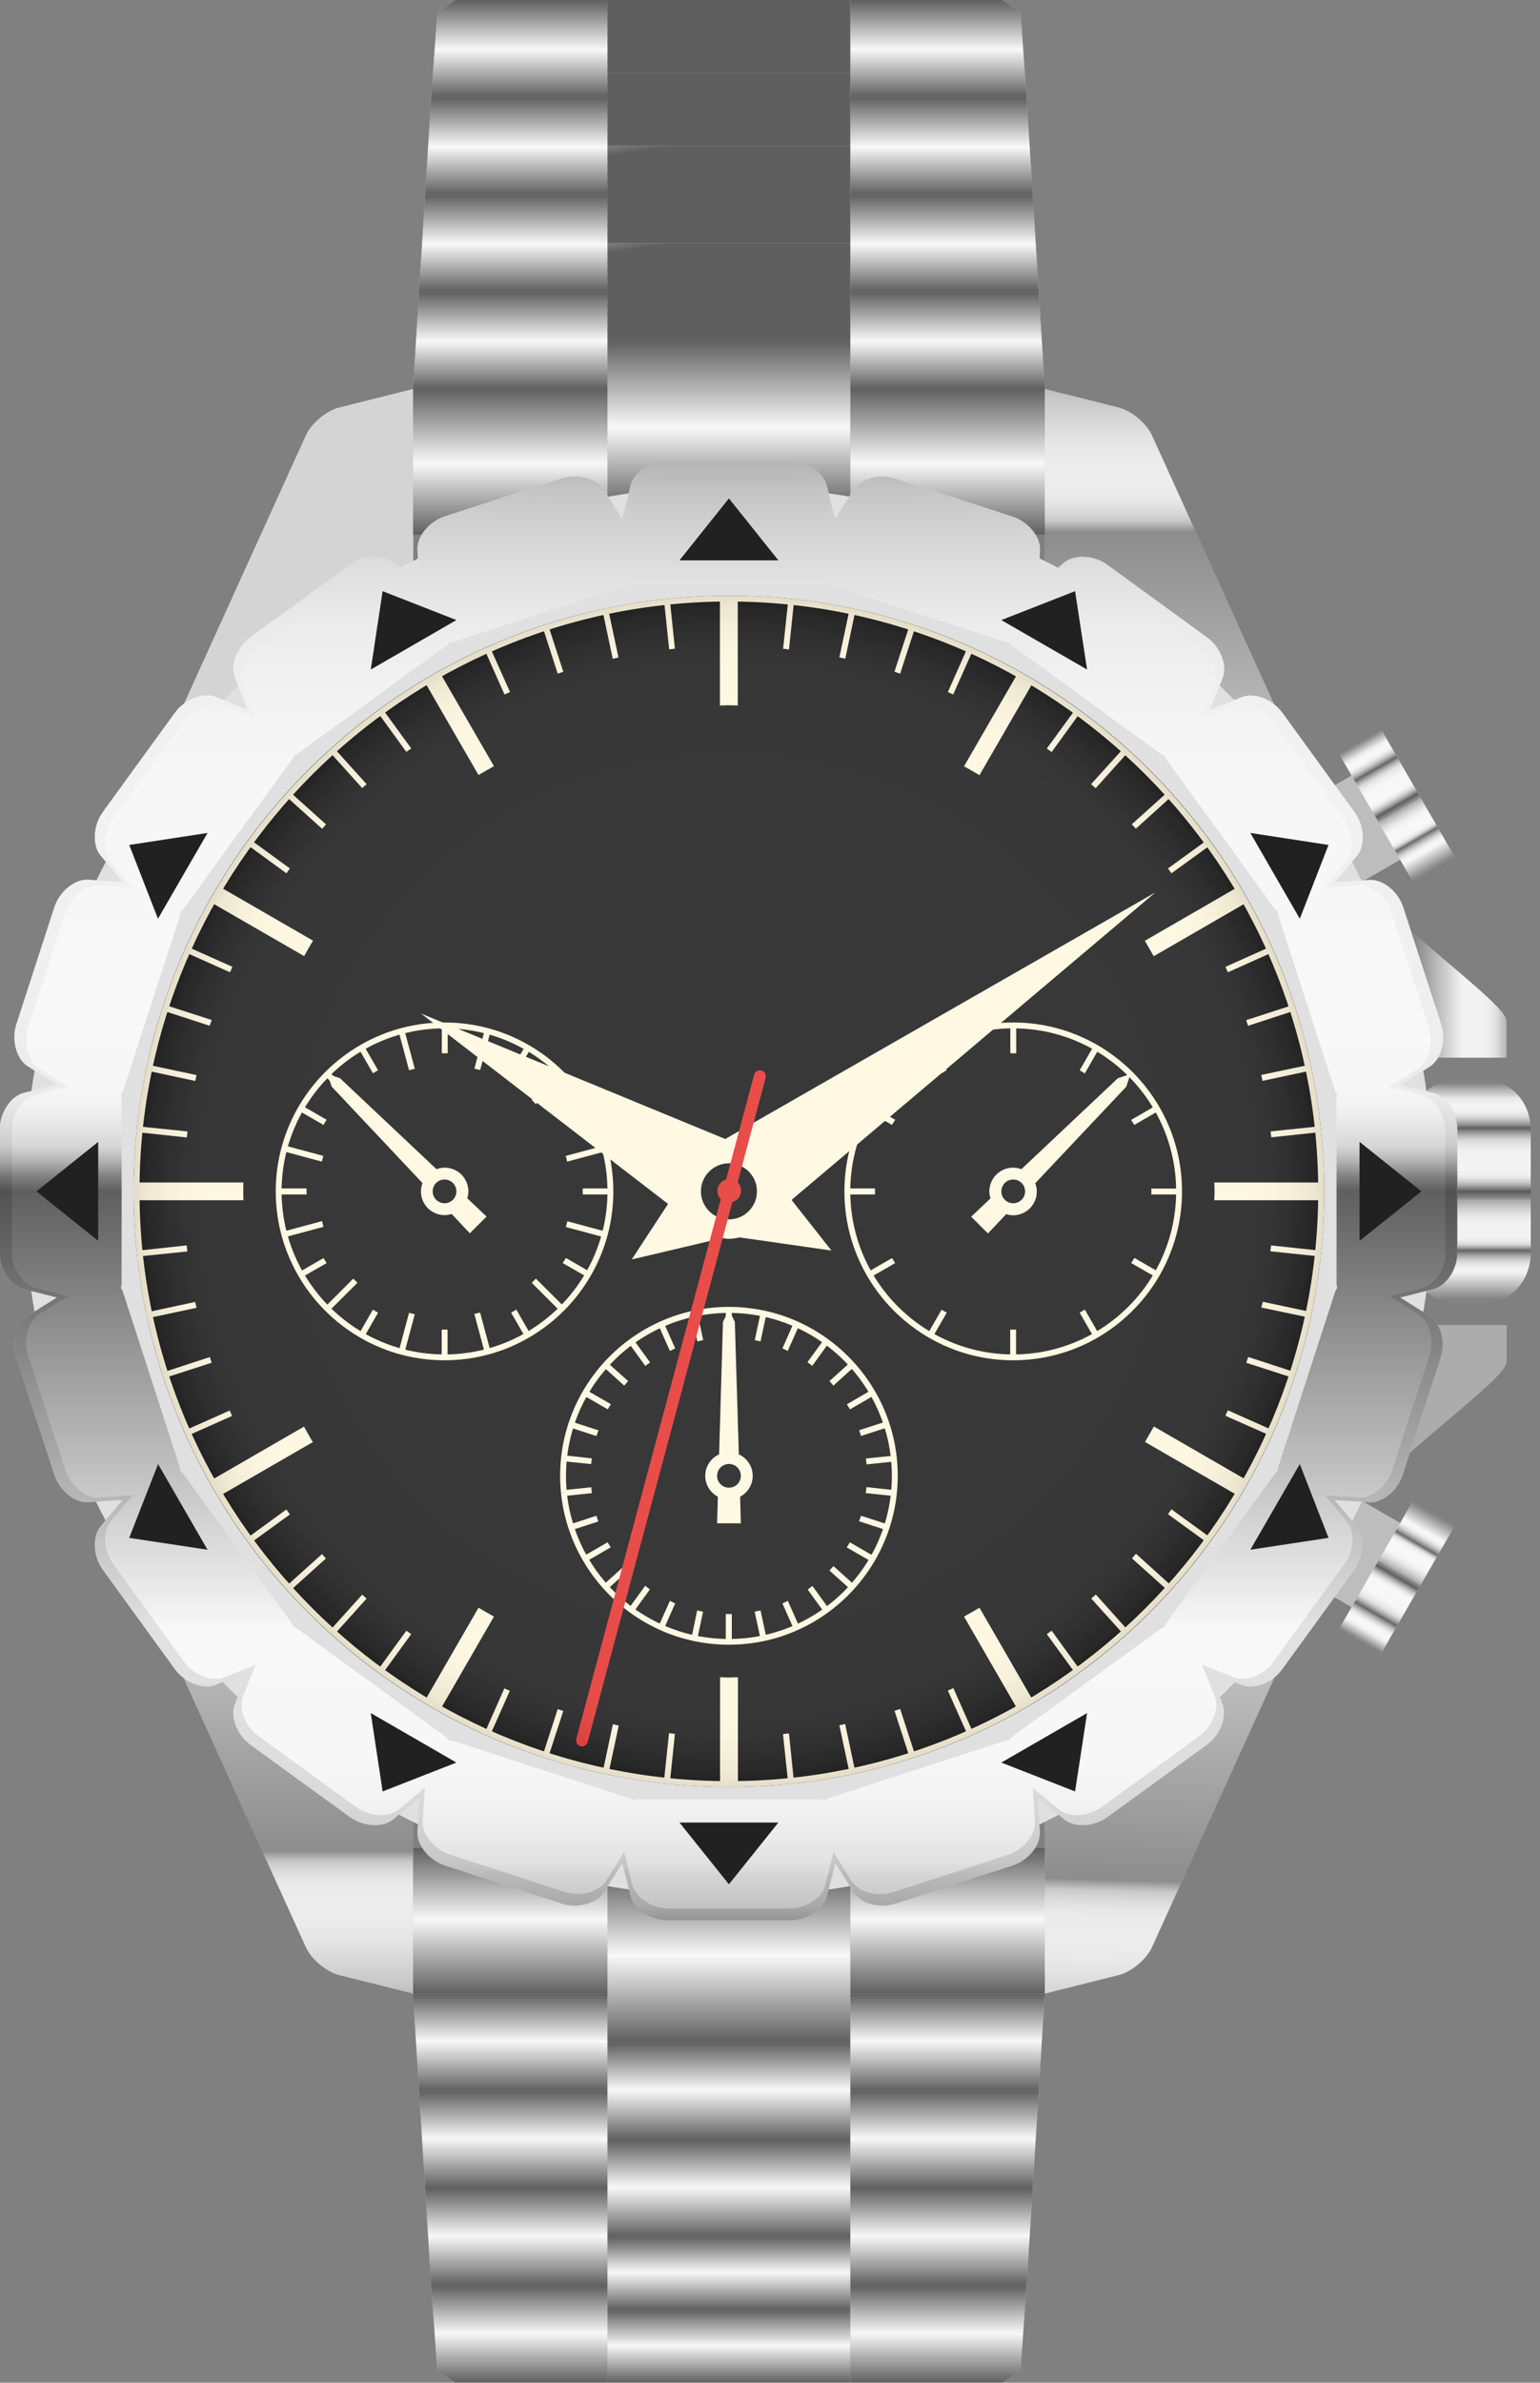 <svg width="119" height="184" viewBox="0 0 119 184" fill="none" xmlns="http://www.w3.org/2000/svg">
<rect x="0" y="0" width="119" height="184" fill="#808080" stroke="none"/>
<g clip-path="url(#clip0_430_11098)">
<path d="M86.422 31.463C87.427 31.717 88.597 32.688 89.017 33.627L106.235 71.521C106.666 72.459 106.368 72.68 105.584 72.007L82.147 51.917C81.363 51.243 80.723 49.852 80.723 48.813V30.038L86.41 31.463H86.422Z" fill="#E0E0E0"/>
<path d="M26.23 31.463C25.225 31.717 24.054 32.688 23.635 33.627L6.416 71.521C5.986 72.459 6.284 72.68 7.068 72.007L30.504 51.917C31.288 51.243 31.929 49.852 31.929 48.813V30.038L26.241 31.463H26.23Z" fill="#E0E0E0"/>
<path d="M86.422 152.528C87.427 152.274 88.597 151.302 89.017 150.363L106.235 112.47C106.666 111.531 106.368 111.31 105.584 111.984L82.147 132.074C81.363 132.748 80.723 134.139 80.723 135.177V153.953L86.41 152.528H86.422Z" fill="#E0E0E0"/>
<path d="M26.23 152.528C25.225 152.274 24.054 151.302 23.635 150.363L6.416 112.47C5.986 111.531 6.284 111.31 7.068 111.984L30.504 132.074C31.288 132.748 31.929 134.139 31.929 135.177V153.953L26.241 152.528H26.23Z" fill="#E0E0E0"/>
<g style="mix-blend-mode:multiply" opacity="0.4">
<path d="M86.422 31.463C87.427 31.717 88.597 32.688 89.017 33.627L106.235 71.521C106.666 72.459 106.368 72.68 105.584 72.007L82.147 51.917C81.363 51.243 80.723 49.852 80.723 48.813V30.038L86.41 31.463H86.422Z" fill="url(#paint0_linear_430_11098)"/>
<path d="M26.23 31.463C25.225 31.717 24.054 32.688 23.635 33.627L6.416 71.521C5.986 72.459 6.284 72.68 7.068 72.007L30.504 51.917C31.288 51.243 31.929 49.852 31.929 48.813V30.038L26.241 31.463H26.23Z" fill="url(#paint1_linear_430_11098)"/>
</g>
<g style="mix-blend-mode:multiply" opacity="0.4">
<path d="M86.422 152.528C87.427 152.274 88.597 151.302 89.017 150.363L106.235 112.47C106.666 111.531 106.368 111.31 105.584 111.984L82.147 132.074C81.363 132.748 80.723 134.139 80.723 135.177V153.953L86.41 152.528H86.422Z" fill="url(#paint2_linear_430_11098)"/>
<path d="M26.23 152.528C25.225 152.274 24.054 151.302 23.635 150.363L6.416 112.47C5.986 111.531 6.284 111.31 7.068 111.984L30.504 132.074C31.288 132.748 31.929 134.139 31.929 135.177V153.953L26.241 152.528H26.23Z" fill="url(#paint3_linear_430_11098)"/>
</g>
<path d="M118.286 96.699C118.286 98.775 116.884 100.454 115.15 100.454H112.024C110.29 100.454 108.898 98.775 108.898 96.699V87.311C108.898 85.235 110.301 83.556 112.024 83.556H115.15C116.884 83.556 118.286 85.235 118.286 87.311V96.699Z" fill="#E0E0E0"/>
<path style="mix-blend-mode:multiply" opacity="0.6" d="M118.286 96.699C118.286 98.775 116.884 100.454 115.15 100.454H112.024C110.29 100.454 108.898 98.775 108.898 96.699V87.311C108.898 85.235 110.301 83.556 112.024 83.556H115.15C116.884 83.556 118.286 85.235 118.286 87.311V96.699Z" fill="url(#paint4_linear_430_11098)"/>
<path d="M103.726 115.026L99.971 121.531L104.849 124.347L108.604 117.843L103.726 115.026Z" fill="#BDBDBD"/>
<path d="M109.138 115.986L103.504 125.741L106.756 127.619L112.39 117.864L109.138 115.986Z" fill="#EEEEEE"/>
<path style="mix-blend-mode:multiply" opacity="0.6" d="M109.138 115.986L103.504 125.741L106.756 127.619L112.39 117.864L109.138 115.986Z" fill="url(#paint5_linear_430_11098)"/>
<path d="M104.853 59.647L99.975 62.463L103.73 68.967L108.608 66.151L104.853 59.647Z" fill="#BDBDBD"/>
<path d="M106.756 56.385L103.504 58.263L109.138 68.018L112.39 66.14L106.756 56.385Z" fill="#EEEEEE"/>
<path style="mix-blend-mode:multiply" opacity="0.6" d="M106.756 56.385L103.504 58.263L109.138 68.018L112.39 66.14L106.756 56.385Z" fill="url(#paint6_linear_430_11098)"/>
<path d="M108.899 81.676H116.409V78.86C116.409 76.982 101.389 67.594 99.511 60.084C98.871 57.511 99.511 67.594 99.511 67.594L108.899 81.676Z" fill="#E0E0E0"/>
<path d="M108.899 102.332H116.409V105.148C116.409 107.026 101.389 116.414 99.511 123.924C98.871 126.497 99.511 116.414 99.511 116.414L108.899 102.332Z" fill="#E0E0E0"/>
<path style="mix-blend-mode:multiply" opacity="0.6" d="M108.899 81.676H116.409V78.86C116.409 76.982 101.389 67.594 99.511 60.084C98.871 57.511 99.511 67.594 99.511 67.594L108.899 81.676Z" fill="url(#paint7_linear_430_11098)"/>
<path style="mix-blend-mode:multiply" opacity="0.6" d="M108.899 102.332H116.409V105.148C116.409 107.026 101.389 116.414 99.511 123.924C98.871 126.497 99.511 116.414 99.511 116.414L108.899 102.332Z" fill="url(#paint8_linear_430_11098)"/>
<path d="M65.713 26.286H46.938V39.428H65.713V26.286Z" fill="#EEEEEE"/>
<path d="M80.735 30.038H65.715V41.303H80.735V30.038Z" fill="#EEEEEE"/>
<path d="M46.938 30.038H31.918V41.303H46.938V30.038Z" fill="#EEEEEE"/>
<path d="M65.713 18.776H46.938V26.286H65.713V18.776Z" fill="#EEEEEE"/>
<path d="M65.713 11.267H46.938V18.777H65.713V11.267Z" fill="#EEEEEE"/>
<path d="M65.713 5.63H46.938V11.263H65.713V5.63Z" fill="#EEEEEE"/>
<path d="M65.713 0H46.938V5.633H65.713V0Z" fill="#EEEEEE"/>
<path d="M80.26 22.528H65.715V30.038H80.735L80.26 22.528Z" fill="#EEEEEE"/>
<path d="M79.796 15.019H65.715V22.529H80.26L79.796 15.019Z" fill="#EEEEEE"/>
<path d="M79.32 7.51H65.713V15.02H79.794L79.32 7.51Z" fill="#EEEEEE"/>
<path d="M78.858 0.939L77.444 0H65.715V7.51H79.322L78.858 0.939Z" fill="#EEEEEE"/>
<path d="M32.382 22.528H46.938V30.038H31.918L32.382 22.528Z" fill="#EEEEEE"/>
<path d="M32.858 15.019H46.939V22.529H32.383L32.858 15.019Z" fill="#EEEEEE"/>
<path d="M33.321 7.51H46.939V15.02H32.857L33.321 7.51Z" fill="#EEEEEE"/>
<path d="M33.797 0.939L35.2 0H46.94V7.51H33.322L33.797 0.939Z" fill="#EEEEEE"/>
<g style="mix-blend-mode:multiply" opacity="0.6">
<path d="M65.713 26.286H46.938V39.428H65.713V26.286Z" fill="url(#paint9_linear_430_11098)"/>
<path d="M80.735 30.038H65.715V41.303H80.735V30.038Z" fill="url(#paint10_linear_430_11098)"/>
<path d="M46.938 30.038H31.918V41.303H46.938V30.038Z" fill="url(#paint11_linear_430_11098)"/>
<path d="M65.713 18.776H46.938V26.286H65.713V18.776Z" fill="url(#paint12_linear_430_11098)"/>
<path d="M65.713 11.267H46.938V18.777H65.713V11.267Z" fill="url(#paint13_linear_430_11098)"/>
<path d="M65.713 5.63H46.938V11.263H65.713V5.63Z" fill="url(#paint14_linear_430_11098)"/>
<path d="M65.713 0H46.938V5.633H65.713V0Z" fill="url(#paint15_linear_430_11098)"/>
<path d="M80.26 22.528H65.715V30.038H80.735L80.26 22.528Z" fill="url(#paint16_linear_430_11098)"/>
<path d="M79.796 15.019H65.715V22.529H80.26L79.796 15.019Z" fill="url(#paint17_linear_430_11098)"/>
<path d="M79.32 7.51H65.713V15.02H79.794L79.32 7.51Z" fill="url(#paint18_linear_430_11098)"/>
<path d="M78.858 0.939L77.444 0H65.715V7.51H79.322L78.858 0.939Z" fill="url(#paint19_linear_430_11098)"/>
<path d="M32.382 22.528H46.938V30.038H31.918L32.382 22.528Z" fill="url(#paint20_linear_430_11098)"/>
<path d="M32.858 15.019H46.939V22.529H32.383L32.858 15.019Z" fill="url(#paint21_linear_430_11098)"/>
<path d="M33.321 7.51H46.939V15.02H32.857L33.321 7.51Z" fill="url(#paint22_linear_430_11098)"/>
<path d="M33.797 0.939L35.2 0H46.94V7.51H33.322L33.797 0.939Z" fill="url(#paint23_linear_430_11098)"/>
</g>
<path d="M65.713 144.574H46.938V157.717H65.713V144.574Z" fill="#EEEEEE"/>
<path d="M80.735 142.695H65.715V153.96H80.735V142.695Z" fill="#EEEEEE"/>
<path d="M46.938 142.695H31.918V153.96H46.938V142.695Z" fill="#EEEEEE"/>
<path d="M65.713 157.713H46.938V165.224H65.713V157.713Z" fill="#EEEEEE"/>
<path d="M65.713 165.223H46.938V172.733H65.713V165.223Z" fill="#EEEEEE"/>
<path d="M65.713 172.732H46.938V178.365H65.713V172.732Z" fill="#EEEEEE"/>
<path d="M65.713 178.368H46.938V184.001H65.713V178.368Z" fill="#EEEEEE"/>
<path d="M80.26 161.471H65.715V153.961H80.735L80.26 161.471Z" fill="#EEEEEE"/>
<path d="M79.796 168.981H65.715V161.471H80.26L79.796 168.981Z" fill="#EEEEEE"/>
<path d="M79.322 176.49H65.715V168.98H79.796L79.322 176.49Z" fill="#EEEEEE"/>
<path d="M78.856 183.061L77.442 184H65.713V176.49H79.32L78.856 183.061Z" fill="#EEEEEE"/>
<path d="M32.382 161.471H46.938V153.961H31.918L32.382 161.471Z" fill="#EEEEEE"/>
<path d="M32.858 168.981H46.939V161.471H32.383L32.858 168.981Z" fill="#EEEEEE"/>
<path d="M33.321 176.49H46.939V168.98H32.857L33.321 176.49Z" fill="#EEEEEE"/>
<path d="M33.797 183.061L35.2 184H46.94V176.49H33.322L33.797 183.061Z" fill="#EEEEEE"/>
<g style="mix-blend-mode:multiply" opacity="0.6">
<path d="M65.713 144.574H46.938V157.717H65.713V144.574Z" fill="url(#paint24_linear_430_11098)"/>
<path d="M80.735 142.695H65.715V153.96H80.735V142.695Z" fill="url(#paint25_linear_430_11098)"/>
<path d="M46.938 142.695H31.918V153.96H46.938V142.695Z" fill="url(#paint26_linear_430_11098)"/>
<path d="M65.713 157.713H46.938V165.224H65.713V157.713Z" fill="url(#paint27_linear_430_11098)"/>
<path d="M65.713 165.223H46.938V172.733H65.713V165.223Z" fill="url(#paint28_linear_430_11098)"/>
<path d="M65.713 172.732H46.938V178.365H65.713V172.732Z" fill="url(#paint29_linear_430_11098)"/>
<path d="M65.713 178.368H46.938V184.001H65.713V178.368Z" fill="url(#paint30_linear_430_11098)"/>
<path d="M80.26 161.471H65.715V153.961H80.735L80.26 161.471Z" fill="url(#paint31_linear_430_11098)"/>
<path d="M79.796 168.981H65.715V161.471H80.26L79.796 168.981Z" fill="url(#paint32_linear_430_11098)"/>
<path d="M79.322 176.49H65.715V168.98H79.796L79.322 176.49Z" fill="url(#paint33_linear_430_11098)"/>
<path d="M78.856 183.061L77.442 184H65.713V176.49H79.32L78.856 183.061Z" fill="url(#paint34_linear_430_11098)"/>
<path d="M32.382 161.471H46.938V153.961H31.918L32.382 161.471Z" fill="url(#paint35_linear_430_11098)"/>
<path d="M32.858 168.981H46.939V161.471H32.383L32.858 168.981Z" fill="url(#paint36_linear_430_11098)"/>
<path d="M33.321 176.49H46.939V168.98H32.857L33.321 176.49Z" fill="url(#paint37_linear_430_11098)"/>
<path d="M33.797 183.061L35.2 184H46.94V176.49H33.322L33.797 183.061Z" fill="url(#paint38_linear_430_11098)"/>
</g>
<path d="M110.775 92.006C110.775 122.08 86.4 146.455 56.326 146.455C26.252 146.455 1.877 122.08 1.877 92.006C1.877 61.932 26.252 37.557 56.326 37.557C86.4 37.557 110.775 61.932 110.775 92.006Z" fill="#E0E0E0"/>
<path d="M110.809 84.425L108.236 83.774L110.489 82.36C111.361 81.797 111.77 80.328 111.361 79.091L108.435 70.079C108.037 68.842 106.855 67.881 105.806 67.958L103.155 68.135L104.856 66.091C105.519 65.285 105.442 63.772 104.669 62.723L99.102 55.058C98.34 53.998 96.915 53.457 95.944 53.843L93.481 54.826L94.475 52.363C94.861 51.391 94.32 49.978 93.26 49.216L85.595 43.638C84.546 42.865 83.022 42.788 82.215 43.462L80.183 45.162L80.36 42.512C80.426 41.474 79.465 40.292 78.228 39.894L69.216 36.956C67.979 36.548 66.51 36.956 65.947 37.829L64.533 40.082L63.882 37.498C63.627 36.481 62.346 35.653 61.043 35.653H51.567C50.264 35.653 48.994 36.481 48.729 37.498L48.077 40.071L46.663 37.818C46.111 36.934 44.631 36.537 43.394 36.945L34.382 39.872C33.145 40.27 32.184 41.462 32.261 42.501L32.438 45.151L30.395 43.45C29.589 42.788 28.076 42.865 27.026 43.627L19.361 49.194C18.312 49.956 17.76 51.38 18.158 52.352L19.141 54.815L16.678 53.821C15.706 53.435 14.292 53.976 13.519 55.036L7.953 62.701C7.191 63.75 7.113 65.274 7.776 66.069L9.477 68.113L6.826 67.936C5.788 67.87 4.606 68.82 4.197 70.067L1.271 79.08C0.862 80.317 1.271 81.786 2.143 82.338L4.396 83.751L1.823 84.403C0.818 84.657 -0.021 85.938 -0.021 87.242V96.718C-0.021 98.021 0.807 99.291 1.823 99.545L4.396 100.197L2.143 101.61C1.26 102.163 0.862 103.631 1.271 104.868L4.197 113.881C4.606 115.118 5.777 116.079 6.826 116.001L9.477 115.825L7.776 117.868C7.113 118.674 7.191 120.187 7.953 121.236L13.519 128.901C14.281 129.95 15.706 130.503 16.678 130.105L19.141 129.122L18.147 131.585C17.76 132.557 18.301 133.97 19.361 134.744L27.026 140.31C28.076 141.072 29.6 141.16 30.395 140.487L32.438 138.786L32.261 141.437C32.195 142.475 33.145 143.656 34.393 144.065L43.405 146.992C44.642 147.4 46.111 146.992 46.674 146.108L48.088 143.866L48.74 146.44C49.005 147.456 50.275 148.284 51.578 148.284H61.054C62.357 148.284 63.639 147.456 63.893 146.44L64.544 143.866L65.958 146.119C66.521 147.003 67.979 147.4 69.216 146.992L78.228 144.065C79.465 143.667 80.426 142.486 80.349 141.437L80.172 138.786L82.215 140.487C83.022 141.149 84.535 141.083 85.584 140.31L93.249 134.744C94.298 133.982 94.85 132.557 94.463 131.585L93.469 129.122L95.932 130.116C96.904 130.503 98.318 129.961 99.08 128.901L104.646 121.236C105.409 120.187 105.497 118.663 104.823 117.868L103.122 115.836L105.773 116.012C106.811 116.079 107.993 115.129 108.391 113.881L111.317 104.868C111.726 103.631 111.328 102.163 110.445 101.61L108.203 100.197L110.776 99.545C111.781 99.28 112.621 98.01 112.609 96.707V87.231C112.609 85.927 111.781 84.657 110.765 84.403L110.809 84.425ZM98.771 113.262C98.738 113.384 98.738 113.494 98.716 113.616C98.638 113.704 98.55 113.748 98.484 113.848L90.123 125.345C90.046 125.444 90.024 125.555 89.968 125.654C89.869 125.709 89.77 125.731 89.67 125.798L78.173 134.147C78.074 134.225 78.018 134.313 77.93 134.401C77.82 134.423 77.72 134.401 77.599 134.456L64.08 138.841C63.959 138.885 63.882 138.952 63.771 139.007C63.661 138.996 63.561 138.952 63.44 138.952H49.226C49.104 138.952 48.994 138.985 48.883 139.007C48.784 138.963 48.706 138.896 48.585 138.852L35.067 134.456C34.945 134.412 34.835 134.423 34.724 134.401C34.636 134.324 34.592 134.236 34.492 134.158L22.995 125.798C22.896 125.72 22.785 125.698 22.686 125.643C22.631 125.544 22.608 125.444 22.531 125.345L14.182 113.848C14.104 113.748 14.016 113.693 13.939 113.605C13.917 113.494 13.928 113.384 13.883 113.273L9.499 99.755C9.466 99.633 9.388 99.556 9.344 99.446C9.355 99.335 9.399 99.236 9.399 99.114V84.9C9.399 84.779 9.366 84.679 9.344 84.558C9.388 84.458 9.466 84.37 9.499 84.26L13.895 70.741C13.939 70.62 13.928 70.52 13.95 70.399C14.027 70.311 14.115 70.255 14.193 70.156L22.553 58.659C22.631 58.559 22.653 58.46 22.708 58.349C22.807 58.294 22.907 58.272 23.006 58.195L34.503 49.845C34.603 49.768 34.658 49.679 34.746 49.602C34.857 49.58 34.967 49.591 35.078 49.547L48.596 45.151C48.718 45.107 48.795 45.041 48.894 44.997C49.005 45.008 49.104 45.052 49.237 45.052H63.451C63.572 45.052 63.672 45.008 63.793 44.997C63.893 45.041 63.97 45.118 64.091 45.151L77.599 49.547C77.72 49.591 77.831 49.58 77.952 49.602C78.029 49.679 78.085 49.768 78.184 49.834L89.67 58.195C89.77 58.272 89.88 58.294 89.99 58.349C90.046 58.449 90.068 58.548 90.134 58.648L98.484 70.145C98.561 70.244 98.649 70.311 98.738 70.388C98.76 70.498 98.749 70.598 98.782 70.708L103.167 84.226C103.211 84.348 103.277 84.436 103.332 84.536C103.321 84.646 103.277 84.746 103.277 84.867V99.081C103.277 99.214 103.31 99.313 103.332 99.435C103.288 99.534 103.222 99.611 103.178 99.733L98.782 113.251L98.771 113.262Z" fill="#EEEEEE"/>
<path style="mix-blend-mode:multiply" opacity="0.3" d="M110.809 84.425L108.236 83.774L110.489 82.36C111.361 81.797 111.77 80.328 111.361 79.091L108.435 70.079C108.037 68.842 106.855 67.881 105.806 67.958L103.155 68.135L104.856 66.091C105.519 65.285 105.442 63.772 104.669 62.723L99.102 55.058C98.34 53.998 96.915 53.457 95.944 53.843L93.481 54.826L94.475 52.363C94.861 51.391 94.32 49.978 93.26 49.216L85.595 43.638C84.546 42.865 83.022 42.788 82.215 43.462L80.183 45.162L80.36 42.512C80.426 41.474 79.465 40.292 78.228 39.894L69.216 36.956C67.979 36.548 66.51 36.956 65.947 37.829L64.533 40.082L63.882 37.498C63.627 36.481 62.346 35.653 61.043 35.653H51.567C50.264 35.653 48.994 36.481 48.729 37.498L48.077 40.071L46.663 37.818C46.111 36.934 44.631 36.537 43.394 36.945L34.382 39.872C33.145 40.27 32.184 41.462 32.261 42.501L32.438 45.151L30.395 43.45C29.589 42.788 28.076 42.865 27.026 43.627L19.361 49.194C18.312 49.956 17.76 51.38 18.158 52.352L19.141 54.815L16.678 53.821C15.706 53.435 14.292 53.976 13.519 55.036L7.953 62.701C7.191 63.75 7.113 65.274 7.776 66.069L9.477 68.113L6.826 67.936C5.788 67.87 4.606 68.82 4.197 70.067L1.271 79.08C0.862 80.317 1.271 81.786 2.143 82.338L4.396 83.751L1.823 84.403C0.818 84.657 -0.021 85.938 -0.021 87.242V96.718C-0.021 98.021 0.807 99.291 1.823 99.545L4.396 100.197L2.143 101.61C1.26 102.163 0.862 103.631 1.271 104.868L4.197 113.881C4.606 115.118 5.777 116.079 6.826 116.001L9.477 115.825L7.776 117.868C7.113 118.674 7.191 120.187 7.953 121.236L13.519 128.901C14.281 129.95 15.706 130.503 16.678 130.105L19.141 129.122L18.147 131.585C17.76 132.557 18.301 133.97 19.361 134.744L27.026 140.31C28.076 141.072 29.6 141.16 30.395 140.487L32.438 138.786L32.261 141.437C32.195 142.475 33.145 143.656 34.393 144.065L43.405 146.992C44.642 147.4 46.111 146.992 46.674 146.108L48.088 143.866L48.74 146.44C49.005 147.456 50.275 148.284 51.578 148.284H61.054C62.357 148.284 63.639 147.456 63.893 146.44L64.544 143.866L65.958 146.119C66.521 147.003 67.979 147.4 69.216 146.992L78.228 144.065C79.465 143.667 80.426 142.486 80.349 141.437L80.172 138.786L82.215 140.487C83.022 141.149 84.535 141.083 85.584 140.31L93.249 134.744C94.298 133.982 94.85 132.557 94.463 131.585L93.469 129.122L95.932 130.116C96.904 130.503 98.318 129.961 99.08 128.901L104.646 121.236C105.409 120.187 105.497 118.663 104.823 117.868L103.122 115.836L105.773 116.012C106.811 116.079 107.993 115.129 108.391 113.881L111.317 104.868C111.726 103.631 111.328 102.163 110.445 101.61L108.203 100.197L110.776 99.545C111.781 99.28 112.621 98.01 112.609 96.707V87.231C112.609 85.927 111.781 84.657 110.765 84.403L110.809 84.425ZM111.715 96.662C111.715 97.944 110.898 99.192 109.915 99.457L107.385 100.097L109.594 101.478C110.467 102.03 110.853 103.477 110.456 104.692L107.573 113.549C107.187 114.775 106.016 115.703 105 115.648L102.393 115.471L104.061 117.47C104.724 118.254 104.646 119.745 103.884 120.783L98.406 128.327C97.655 129.365 96.264 129.895 95.314 129.52L92.884 128.548L93.856 130.966C94.243 131.927 93.701 133.319 92.663 134.07L85.12 139.548C84.093 140.299 82.591 140.376 81.807 139.725L79.796 138.046L79.973 140.652C80.04 141.679 79.101 142.839 77.886 143.237L69.017 146.119C67.802 146.517 66.356 146.119 65.803 145.258L64.412 143.038L63.771 145.567C63.517 146.572 62.269 147.378 60.988 147.378H51.666C50.385 147.378 49.137 146.561 48.872 145.567L48.232 143.027L46.84 145.236C46.288 146.108 44.852 146.495 43.626 146.097L34.757 143.215C33.542 142.817 32.604 141.657 32.659 140.641L32.836 138.035L30.837 139.714C30.052 140.376 28.55 140.299 27.523 139.548L19.98 134.07C18.942 133.319 18.412 131.916 18.787 130.966L19.759 128.548L17.329 129.52C16.38 129.906 14.977 129.365 14.226 128.327L8.748 120.783C7.997 119.745 7.919 118.254 8.571 117.47L10.25 115.46L7.643 115.637C6.616 115.703 5.457 114.764 5.059 113.549L2.176 104.692C1.779 103.466 2.176 102.03 3.038 101.478L5.247 100.086L2.718 99.446C1.724 99.192 0.906 97.944 0.906 96.662V87.341C0.906 86.06 1.724 84.812 2.718 84.558L5.247 83.917L3.038 82.526C2.165 81.984 1.779 80.538 2.176 79.312L5.059 70.454C5.457 69.239 6.616 68.3 7.643 68.367L10.25 68.543L8.571 66.533C7.908 65.749 7.986 64.247 8.737 63.22L14.215 55.677C14.966 54.638 16.368 54.108 17.318 54.484L19.748 55.456L18.776 53.037C18.401 52.087 18.931 50.684 19.969 49.934L27.512 44.456C28.55 43.705 30.041 43.627 30.826 44.279L32.836 45.958L32.659 43.351C32.593 42.324 33.532 41.164 34.746 40.767L43.604 37.884C44.819 37.486 46.266 37.884 46.818 38.745L48.209 40.954L48.85 38.414C49.104 37.42 50.352 36.603 51.633 36.603H60.955C62.236 36.603 63.484 37.42 63.738 38.414L64.379 40.954L65.77 38.745C66.322 37.873 67.758 37.486 68.984 37.884L77.842 40.767C79.068 41.153 80.006 42.324 79.94 43.34L79.763 45.947L81.762 44.279C82.547 43.616 84.049 43.693 85.087 44.456L92.619 49.934C93.657 50.684 94.187 52.076 93.812 53.037L92.84 55.456L95.259 54.484C96.209 54.097 97.611 54.638 98.362 55.677L103.84 63.22C104.602 64.258 104.669 65.749 104.017 66.533L102.338 68.543L104.945 68.367C105.972 68.3 107.131 69.239 107.529 70.454L110.401 79.323C110.809 80.538 110.401 81.984 109.55 82.537L107.341 83.928L109.87 84.569C110.876 84.823 111.682 86.071 111.682 87.352V96.674L111.715 96.662Z" fill="url(#paint39_linear_430_11098)"/>
<path style="mix-blend-mode:multiply" opacity="0.6" d="M110.809 84.425L108.236 83.774L110.489 82.36C111.361 81.797 111.77 80.328 111.361 79.091L108.435 70.079C108.037 68.842 106.855 67.881 105.806 67.958L103.155 68.135L104.856 66.091C105.519 65.285 105.442 63.772 104.669 62.723L99.102 55.058C98.34 53.998 96.915 53.457 95.944 53.843L93.481 54.826L94.475 52.363C94.861 51.391 94.32 49.978 93.26 49.216L85.595 43.638C84.546 42.865 83.022 42.788 82.215 43.462L80.183 45.162L80.36 42.512C80.426 41.474 79.465 40.292 78.228 39.894L69.216 36.956C67.979 36.548 66.51 36.956 65.947 37.829L64.533 40.082L63.882 37.498C63.627 36.481 62.346 35.653 61.043 35.653H51.567C50.264 35.653 48.994 36.481 48.729 37.498L48.077 40.071L46.663 37.818C46.111 36.934 44.631 36.537 43.394 36.945L34.382 39.872C33.145 40.27 32.184 41.462 32.261 42.501L32.438 45.151L30.395 43.45C29.589 42.788 28.076 42.865 27.026 43.627L19.361 49.194C18.312 49.956 17.76 51.38 18.158 52.352L19.141 54.815L16.678 53.821C15.706 53.435 14.292 53.976 13.519 55.036L7.953 62.701C7.191 63.75 7.113 65.274 7.776 66.069L9.477 68.113L6.826 67.936C5.788 67.87 4.606 68.82 4.197 70.067L1.271 79.08C0.862 80.317 1.271 81.786 2.143 82.338L4.396 83.751L1.823 84.403C0.818 84.657 -0.021 85.938 -0.021 87.242V96.718C-0.021 98.021 0.807 99.291 1.823 99.545L4.396 100.197L2.143 101.61C1.26 102.163 0.862 103.631 1.271 104.868L4.197 113.881C4.606 115.118 5.777 116.079 6.826 116.001L9.477 115.825L7.776 117.868C7.113 118.674 7.191 120.187 7.953 121.236L13.519 128.901C14.281 129.95 15.706 130.503 16.678 130.105L19.141 129.122L18.147 131.585C17.76 132.557 18.301 133.97 19.361 134.744L27.026 140.31C28.076 141.072 29.6 141.16 30.395 140.487L32.438 138.786L32.261 141.437C32.195 142.475 33.145 143.656 34.393 144.065L43.405 146.992C44.642 147.4 46.111 146.992 46.674 146.108L48.088 143.866L48.74 146.44C49.005 147.456 50.275 148.284 51.578 148.284H61.054C62.357 148.284 63.639 147.456 63.893 146.44L64.544 143.866L65.958 146.119C66.521 147.003 67.979 147.4 69.216 146.992L78.228 144.065C79.465 143.667 80.426 142.486 80.349 141.437L80.172 138.786L82.215 140.487C83.022 141.149 84.535 141.083 85.584 140.31L93.249 134.744C94.298 133.982 94.85 132.557 94.463 131.585L93.469 129.122L95.932 130.116C96.904 130.503 98.318 129.961 99.08 128.901L104.646 121.236C105.409 120.187 105.497 118.663 104.823 117.868L103.122 115.836L105.773 116.012C106.811 116.079 107.993 115.129 108.391 113.881L111.317 104.868C111.726 103.631 111.328 102.163 110.445 101.61L108.203 100.197L110.776 99.545C111.781 99.28 112.621 98.01 112.609 96.707V87.231C112.609 85.927 111.781 84.657 110.765 84.403L110.809 84.425ZM98.771 113.262C98.738 113.384 98.738 113.494 98.716 113.616C98.638 113.704 98.55 113.748 98.484 113.848L90.123 125.345C90.046 125.444 90.024 125.555 89.968 125.654C89.869 125.709 89.77 125.731 89.67 125.798L78.173 134.147C78.074 134.225 78.018 134.313 77.93 134.401C77.82 134.423 77.72 134.401 77.599 134.456L64.08 138.841C63.959 138.885 63.882 138.952 63.771 139.007C63.661 138.996 63.561 138.952 63.44 138.952H49.226C49.104 138.952 48.994 138.985 48.883 139.007C48.784 138.963 48.706 138.896 48.585 138.852L35.067 134.456C34.945 134.412 34.835 134.423 34.724 134.401C34.636 134.324 34.592 134.236 34.492 134.158L22.995 125.798C22.896 125.72 22.785 125.698 22.686 125.643C22.631 125.544 22.608 125.444 22.531 125.345L14.182 113.848C14.104 113.748 14.016 113.693 13.939 113.605C13.917 113.494 13.928 113.384 13.883 113.273L9.499 99.755C9.466 99.633 9.388 99.556 9.344 99.446C9.355 99.335 9.399 99.236 9.399 99.114V84.9C9.399 84.779 9.366 84.679 9.344 84.558C9.388 84.458 9.466 84.37 9.499 84.26L13.895 70.741C13.939 70.62 13.928 70.52 13.95 70.399C14.027 70.311 14.115 70.255 14.193 70.156L22.553 58.659C22.631 58.559 22.653 58.46 22.708 58.349C22.807 58.294 22.907 58.272 23.006 58.195L34.503 49.845C34.603 49.768 34.658 49.679 34.746 49.602C34.857 49.58 34.967 49.591 35.078 49.547L48.596 45.151C48.718 45.107 48.795 45.041 48.894 44.997C49.005 45.008 49.104 45.052 49.237 45.052H63.451C63.572 45.052 63.672 45.008 63.793 44.997C63.893 45.041 63.97 45.118 64.091 45.151L77.599 49.547C77.72 49.591 77.831 49.58 77.952 49.602C78.029 49.679 78.085 49.768 78.184 49.834L89.67 58.195C89.77 58.272 89.88 58.294 89.99 58.349C90.046 58.449 90.068 58.548 90.134 58.648L98.484 70.145C98.561 70.244 98.649 70.311 98.738 70.388C98.76 70.498 98.749 70.598 98.782 70.708L103.167 84.226C103.211 84.348 103.277 84.436 103.332 84.536C103.321 84.646 103.277 84.746 103.277 84.867V99.081C103.277 99.214 103.31 99.313 103.332 99.435C103.288 99.534 103.222 99.611 103.178 99.733L98.782 113.251L98.771 113.262Z" fill="url(#paint40_linear_430_11098)"/>
<path d="M102.326 91.998C102.326 117.4 81.728 137.998 56.326 137.998C30.924 137.998 10.326 117.4 10.326 91.998C10.326 66.596 30.924 45.998 56.326 45.998C81.728 45.998 102.326 66.596 102.326 91.998Z" fill="#212121"/>
<path d="M60.147 43.271H52.504L56.325 38.489L60.147 43.271Z" fill="#212121"/>
<path d="M35.266 47.883L28.65 51.705L29.567 45.652L35.266 47.883Z" fill="#212121"/>
<path d="M16.039 64.322L12.206 70.948L9.986 65.249L16.039 64.322Z" fill="#212121"/>
<path d="M7.588 88.179V95.822L2.816 92L7.588 88.179Z" fill="#212121"/>
<path d="M12.215 113.059L16.037 119.675L9.984 118.758L12.215 113.059Z" fill="#212121"/>
<path d="M28.65 132.288L35.266 136.11L29.567 138.341L28.65 132.288Z" fill="#212121"/>
<path d="M52.504 140.74H60.147L56.325 145.511L52.504 140.74Z" fill="#212121"/>
<path d="M77.375 136.11L84.002 132.288L83.074 138.341L77.375 136.11Z" fill="#212121"/>
<path d="M96.617 119.675L100.439 113.059L102.658 118.758L96.617 119.675Z" fill="#212121"/>
<path d="M105.055 95.822V88.179L109.837 92L105.055 95.822Z" fill="#212121"/>
<path d="M100.439 70.948L96.617 64.322L102.658 65.249L100.439 70.948Z" fill="#212121"/>
<path d="M84.002 51.705L77.375 47.883L83.074 45.652L84.002 51.705Z" fill="#212121"/>
<path d="M56.326 137.999C30.957 137.999 10.326 117.368 10.326 91.999C10.326 66.629 30.957 45.998 56.326 45.998C81.695 45.998 102.326 66.641 102.326 91.999C102.326 117.357 81.695 137.999 56.326 137.999ZM56.326 46.451C31.211 46.451 10.779 66.883 10.779 91.999C10.779 117.114 31.211 137.546 56.326 137.546C81.441 137.546 101.862 117.114 101.862 91.999C101.862 66.883 81.43 46.451 56.326 46.451Z" fill="#FFF8E1"/>
<path d="M29.246 55.101L31.399 58.061C31.521 57.973 31.653 57.885 31.775 57.796L29.621 54.836L29.257 55.101H29.246ZM35.475 55.422L33.641 52.252L33.244 52.484L35.077 55.654C35.21 55.576 35.342 55.499 35.475 55.433V55.422ZM25.535 58.139L27.987 60.855C28.097 60.756 28.219 60.657 28.329 60.557L25.877 57.84L25.535 58.15V58.139ZM43.526 51.876L42.4 48.397L41.969 48.541L43.096 52.02C43.239 51.976 43.383 51.92 43.526 51.876ZM47.789 50.761L47.027 47.194L46.586 47.293L47.348 50.871C47.502 50.838 47.646 50.805 47.8 50.772L47.789 50.761ZM39.407 53.434L37.916 50.098L37.496 50.286L38.987 53.632C39.13 53.566 39.263 53.511 39.407 53.445V53.434ZM22.166 61.551L24.894 64.003C24.994 63.893 25.093 63.771 25.192 63.661L22.476 61.22L22.166 61.562V61.551ZM22.398 67.062L19.438 64.909L19.173 65.284L22.133 67.438C22.221 67.317 22.31 67.184 22.398 67.062ZM52.152 50.098L51.776 46.454L51.324 46.498L51.71 50.142C51.865 50.131 52.019 50.109 52.163 50.087L52.152 50.098ZM14.479 87.373L10.846 86.998L10.802 87.45L14.435 87.837C14.446 87.682 14.468 87.539 14.49 87.384L14.479 87.373ZM15.186 83.022L11.619 82.26L11.52 82.712L15.087 83.474C15.12 83.32 15.153 83.176 15.186 83.022ZM17.958 74.661L14.623 73.17L14.435 73.59L17.771 75.081C17.837 74.937 17.903 74.805 17.958 74.661ZM16.357 78.769L12.878 77.643L12.734 78.085L16.202 79.211C16.247 79.068 16.302 78.924 16.357 78.781V78.769ZM19.98 70.751L16.81 68.918L16.578 69.316L19.748 71.149C19.825 71.016 19.902 70.884 19.98 70.751ZM77.19 55.433C77.322 55.51 77.455 55.587 77.587 55.654L79.432 52.462L79.034 52.23L77.19 55.422V55.433ZM92.906 71.149L96.098 69.305L95.866 68.907L92.674 70.751C92.751 70.884 92.829 71.016 92.906 71.149ZM90.509 61.529L90.2 61.187L87.461 63.65C87.56 63.76 87.66 63.882 87.77 63.992L90.509 61.518V61.529ZM94.883 75.081L98.24 73.579L98.052 73.159L94.695 74.661C94.761 74.805 94.817 74.937 94.883 75.081ZM90.52 67.438L93.513 65.273L93.237 64.898L90.255 67.062C90.344 67.184 90.432 67.317 90.52 67.438ZM96.451 79.211L99.941 78.074L99.797 77.643L96.296 78.781C96.341 78.924 96.396 79.068 96.44 79.211H96.451ZM98.229 87.826L101.885 87.439L101.841 86.987L98.185 87.373C98.196 87.528 98.218 87.671 98.24 87.826H98.229ZM97.567 83.463L101.156 82.701L101.057 82.249L97.456 83.011C97.489 83.154 97.533 83.309 97.555 83.452L97.567 83.463ZM56.095 49.899C56.172 49.899 56.249 49.899 56.327 49.899C56.404 49.899 56.481 49.899 56.559 49.899V46.233H56.106V49.899H56.095ZM84.324 60.568C84.435 60.668 84.556 60.767 84.667 60.867L87.13 58.127L86.787 57.818L84.313 60.557L84.324 60.568ZM60.513 50.098C60.667 50.109 60.811 50.131 60.965 50.153L61.352 46.487L60.899 46.443L60.513 50.098ZM69.127 51.876C69.271 51.92 69.414 51.976 69.558 52.02L70.695 48.519L70.254 48.375L69.116 51.876H69.127ZM64.864 50.761C65.019 50.794 65.162 50.838 65.317 50.86L66.079 47.26L65.626 47.16L64.864 50.75V50.761ZM73.247 53.445C73.39 53.511 73.523 53.566 73.655 53.632L75.157 50.264L74.738 50.076L73.247 53.434V53.445ZM80.889 57.807C81.011 57.896 81.144 57.984 81.265 58.072L83.43 55.09L83.065 54.825L80.889 57.807ZM14.214 92.001C14.214 91.923 14.214 91.846 14.214 91.769H10.559V92.222H14.214C14.214 92.144 14.214 92.067 14.214 92.001ZM15.087 100.538L11.53 101.3L11.619 101.753L15.186 100.991C15.153 100.847 15.109 100.693 15.087 100.549V100.538ZM90.255 116.928L93.226 119.093L93.502 118.717L90.52 116.552C90.432 116.674 90.344 116.806 90.255 116.928ZM84.324 123.444L86.787 126.172L87.13 125.863L84.678 123.135C84.567 123.234 84.446 123.334 84.335 123.433L84.324 123.444ZM87.472 120.341L90.2 122.793L90.509 122.45L87.781 119.987C87.682 120.098 87.582 120.219 87.483 120.33L87.472 120.341ZM80.889 126.194L83.054 129.165L83.419 128.9L81.265 125.929C81.144 126.018 81.011 126.106 80.889 126.194ZM69.127 132.125L70.254 135.604L70.695 135.461L69.558 131.97C69.414 132.015 69.271 132.07 69.127 132.114V132.125ZM73.247 130.557L74.738 133.903L75.157 133.715L73.666 130.358C73.534 130.424 73.39 130.491 73.258 130.546L73.247 130.557ZM64.864 133.241L65.626 136.819L66.068 136.72L65.306 133.13C65.162 133.163 65.008 133.207 64.864 133.23V133.241ZM77.178 128.58L79.012 131.761L79.409 131.529L77.576 128.348C77.444 128.425 77.311 128.503 77.178 128.58ZM97.467 100.969L101.068 101.731L101.167 101.289L97.578 100.527C97.544 100.682 97.5 100.825 97.467 100.969ZM98.174 96.628L101.83 97.015L101.874 96.562L98.218 96.175C98.207 96.33 98.185 96.474 98.163 96.628H98.174ZM98.428 91.769C98.428 91.846 98.428 91.923 98.428 92.001C98.428 92.078 98.428 92.155 98.428 92.222H102.106V91.769H98.428ZM96.296 105.232L99.797 106.37L99.941 105.928L96.451 104.79C96.407 104.934 96.352 105.077 96.308 105.221L96.296 105.232ZM94.695 109.329L98.052 110.82L98.24 110.401L94.883 108.91C94.817 109.053 94.75 109.186 94.695 109.329ZM14.424 96.175L10.802 96.562L10.846 97.015L14.479 96.639C14.457 96.485 14.446 96.341 14.424 96.187V96.175ZM92.674 113.25L95.855 115.095L96.087 114.697L92.906 112.853C92.829 112.985 92.751 113.118 92.674 113.25ZM22.166 122.45L22.476 122.793L25.181 120.352C25.082 120.241 24.983 120.12 24.883 120.009L22.166 122.45ZM29.246 128.889L29.621 129.154L31.775 126.194C31.653 126.106 31.521 126.018 31.399 125.929L29.257 128.878L29.246 128.889ZM25.546 125.852L25.888 126.161L28.329 123.444C28.219 123.345 28.097 123.245 27.987 123.146L25.546 125.852ZM22.133 116.564L19.173 118.717L19.449 119.093L22.398 116.95C22.31 116.829 22.221 116.696 22.133 116.575V116.564ZM16.202 104.801L12.745 105.928L12.889 106.358L16.357 105.232C16.313 105.088 16.258 104.945 16.213 104.801H16.202ZM17.76 108.921L14.424 110.401L14.612 110.82L17.936 109.34C17.87 109.197 17.815 109.064 17.748 108.921H17.76ZM60.502 133.903L60.888 137.548L61.341 137.504L60.965 133.859C60.811 133.87 60.656 133.892 60.513 133.914L60.502 133.903ZM19.748 112.853L16.589 114.675L16.821 115.073L19.98 113.25C19.902 113.118 19.825 112.985 19.748 112.853ZM51.324 137.482L51.776 137.526L52.152 133.892C51.997 133.881 51.854 133.859 51.699 133.837L51.312 137.471L51.324 137.482ZM56.095 134.102V137.769H56.548V134.102C56.47 134.102 56.393 134.102 56.316 134.102C56.238 134.102 56.161 134.102 56.084 134.102H56.095ZM46.596 136.709L47.049 136.808L47.811 133.252C47.657 133.218 47.513 133.185 47.359 133.152L46.596 136.72V136.709ZM37.507 133.715L37.916 133.903L39.396 130.568C39.252 130.513 39.12 130.446 38.976 130.38L37.496 133.715H37.507ZM41.969 135.449L42.4 135.593L43.526 132.125C43.383 132.081 43.239 132.026 43.096 131.982L41.969 135.449ZM33.255 131.518L33.653 131.75L35.475 128.591C35.342 128.514 35.21 128.436 35.077 128.359L33.255 131.518Z" fill="#FFF8E1"/>
<path d="M38.168 59.166L34.038 52.02L32.845 52.705L36.976 59.85C37.373 59.618 37.771 59.387 38.168 59.166ZM18.797 92.001C18.797 91.769 18.797 91.537 18.808 91.316H10.568V92.686H18.808C18.808 92.454 18.797 92.233 18.797 92.001ZM16.356 69.713L23.501 73.833C23.722 73.435 23.954 73.037 24.186 72.64L17.051 68.52L16.367 69.713H16.356ZM96.317 69.702L95.632 68.509L88.465 72.651C88.697 73.049 88.928 73.435 89.149 73.844L96.317 69.702ZM55.641 54.483C55.873 54.483 56.105 54.461 56.325 54.461C56.546 54.461 56.778 54.472 57.01 54.483V46.233H55.63V54.483H55.641ZM74.493 59.177C74.891 59.398 75.289 59.63 75.686 59.861L79.828 52.694L78.635 52.009L74.493 59.177ZM88.476 111.351L95.632 115.481L96.317 114.288L89.16 110.158C88.94 110.555 88.708 110.953 88.476 111.351ZM74.493 124.836L78.624 131.993L79.817 131.308L75.686 124.151C75.3 124.383 74.902 124.615 74.493 124.836ZM93.832 91.316C93.832 91.548 93.854 91.769 93.854 92.001C93.854 92.233 93.843 92.454 93.832 92.686H102.105V91.316H93.832ZM32.856 131.286L34.049 131.97L38.168 124.836C37.771 124.615 37.373 124.383 36.976 124.151L32.856 131.286ZM16.356 114.288L17.04 115.481L24.175 111.362C23.932 110.975 23.711 110.566 23.49 110.169L16.356 114.288ZM55.641 129.519V137.78H57.021V129.519C56.789 129.519 56.568 129.541 56.336 129.541C56.105 129.541 55.873 129.53 55.652 129.519H55.641Z" fill="#FFF8E1"/>
<path d="M34.13 81.337C34.208 81.337 34.285 81.337 34.362 81.337C34.44 81.337 34.517 81.337 34.594 81.337V79.183H34.141V81.337H34.13ZM29.216 82.651L28.144 80.796L27.747 81.028L28.818 82.883C28.951 82.806 29.072 82.717 29.216 82.651ZM23.682 92.006C23.682 91.928 23.693 91.851 23.693 91.774H21.551V92.238H23.693C23.693 92.16 23.682 92.083 23.682 92.006ZM39.498 82.651C39.63 82.728 39.763 82.806 39.896 82.894L40.967 81.039L40.569 80.807L39.498 82.662V82.651ZM45.572 85.799L45.34 85.401L43.474 86.472C43.551 86.605 43.64 86.726 43.717 86.859L45.572 85.788V85.799ZM25.24 86.472L23.373 85.401L23.141 85.799L24.997 86.87C25.074 86.737 25.151 86.605 25.24 86.472ZM43.485 97.539L45.352 98.61L45.583 98.213L43.728 97.141C43.651 97.274 43.573 97.406 43.485 97.528V97.539ZM45.031 91.774C45.031 91.851 45.031 91.928 45.031 92.006C45.031 92.083 45.031 92.16 45.031 92.238H47.174V91.774H45.031ZM39.498 101.371L40.569 103.227L40.967 102.995L39.896 101.128C39.763 101.206 39.642 101.294 39.498 101.371ZM27.747 102.995L28.144 103.227L29.216 101.371C29.083 101.294 28.951 101.217 28.818 101.128L27.747 102.995ZM34.13 102.675V104.828H34.583V102.675C34.506 102.675 34.429 102.675 34.351 102.675C34.274 102.675 34.197 102.675 34.119 102.675H34.13ZM23.141 98.213L23.373 98.61L25.24 97.539C25.162 97.406 25.074 97.285 24.997 97.152L23.141 98.224V98.213Z" fill="#FFF8E1"/>
<path d="M30.815 79.686L31.61 82.646C31.754 82.602 31.909 82.569 32.052 82.536L31.257 79.576L30.815 79.698V79.686ZM27.623 84.944L25.448 82.779L25.127 83.099L27.303 85.264C27.402 85.153 27.513 85.043 27.623 84.944ZM21.913 88.909L24.873 89.704C24.906 89.56 24.94 89.406 24.984 89.262L22.024 88.467L21.902 88.909H21.913ZM36.658 82.525C36.812 82.558 36.956 82.602 37.099 82.635L37.895 79.686L37.453 79.565L36.658 82.525ZM41.087 84.944C41.197 85.043 41.307 85.153 41.407 85.264L43.583 83.099L43.251 82.779L41.087 84.944ZM46.797 88.909L46.675 88.467L43.715 89.262C43.759 89.406 43.792 89.56 43.825 89.704L46.785 88.909H46.797ZM36.658 101.477L37.453 104.437L37.895 104.315L37.099 101.356C36.956 101.4 36.801 101.433 36.658 101.466V101.477ZM43.715 94.751L46.675 95.546L46.797 95.104L43.837 94.309C43.803 94.453 43.77 94.607 43.726 94.751H43.715ZM41.087 99.058L43.251 101.223L43.583 100.903L41.407 98.738C41.307 98.849 41.197 98.959 41.087 99.058ZM30.815 104.327L31.257 104.448L32.052 101.488C31.909 101.455 31.754 101.422 31.61 101.378L30.815 104.338V104.327ZM21.913 95.093L22.035 95.535L24.995 94.74C24.951 94.596 24.918 94.442 24.884 94.298L21.924 95.093H21.913ZM25.127 100.903L25.448 101.223L27.623 99.058C27.513 98.948 27.402 98.849 27.303 98.738L25.127 100.914V100.903Z" fill="#FFF8E1"/>
<path d="M34.35 105.045C27.16 105.045 21.307 99.192 21.307 92.002C21.307 84.812 27.16 78.959 34.35 78.959C41.54 78.959 47.394 84.812 47.394 92.002C47.394 99.192 41.54 105.045 34.35 105.045ZM34.35 79.411C27.414 79.411 21.759 85.055 21.759 92.002C21.759 98.949 27.403 104.593 34.35 104.593C41.297 104.593 46.941 98.949 46.941 92.002C46.941 85.055 41.297 79.411 34.35 79.411Z" fill="#FFF8E1"/>
<path d="M36.106 92.532C36.161 92.367 36.194 92.19 36.194 92.002C36.194 90.997 35.377 90.169 34.361 90.169C34.14 90.169 33.93 90.213 33.732 90.29L26.277 83.266L25.305 82.935L25.625 83.906L32.649 91.362C32.572 91.56 32.528 91.77 32.528 92.002C32.528 93.018 33.345 93.835 34.361 93.835C34.549 93.835 34.726 93.802 34.902 93.747L36.305 95.238L37.597 93.946L36.106 92.532ZM34.35 92.919C33.853 92.919 33.433 92.51 33.433 92.002C33.433 91.494 33.842 91.085 34.35 91.085C34.858 91.085 35.267 91.494 35.267 92.002C35.267 92.51 34.858 92.919 34.35 92.919Z" fill="#FFF8E1"/>
<path d="M69.171 86.472L67.304 85.401L67.072 85.799L68.928 86.87C69.005 86.737 69.082 86.605 69.171 86.484V86.472ZM73.158 82.651L72.086 80.796L71.689 81.028L72.76 82.883C72.893 82.806 73.014 82.717 73.158 82.651ZM83.429 82.651C83.561 82.728 83.694 82.806 83.826 82.894L84.898 81.028L84.5 80.796L83.429 82.651ZM89.503 85.799L89.271 85.401L87.405 86.484C87.482 86.616 87.571 86.737 87.648 86.87L89.503 85.799ZM67.613 92.006C67.613 91.928 67.613 91.851 67.613 91.774H65.471V92.238H67.613C67.613 92.16 67.613 92.083 67.613 92.006ZM78.061 81.337C78.139 81.337 78.216 81.337 78.293 81.337C78.371 81.337 78.448 81.337 78.525 81.337V79.183H78.072V81.337H78.061ZM78.061 102.675V104.828H78.514V102.675C78.437 102.675 78.359 102.675 78.282 102.675C78.205 102.675 78.128 102.675 78.05 102.675H78.061ZM67.083 98.213L67.315 98.61L69.171 97.539C69.093 97.406 69.005 97.285 68.928 97.152L67.072 98.224L67.083 98.213ZM88.962 91.774C88.962 91.851 88.973 91.928 88.973 92.006C88.973 92.083 88.973 92.16 88.962 92.238H91.116V91.785H88.962V91.774ZM87.416 97.539L89.282 98.61L89.514 98.213L87.659 97.141C87.582 97.274 87.493 97.406 87.416 97.528V97.539ZM83.429 101.371L84.5 103.227L84.898 102.995L83.826 101.128C83.694 101.206 83.561 101.294 83.429 101.371ZM71.689 102.995L72.086 103.227L73.158 101.371C73.025 101.294 72.893 101.217 72.76 101.139L71.689 102.995Z" fill="#FFF8E1"/>
<path d="M78.293 105.045C71.103 105.045 65.25 99.192 65.25 92.002C65.25 84.812 71.103 78.959 78.293 78.959C85.483 78.959 91.337 84.812 91.337 92.002C91.337 99.192 85.483 105.045 78.293 105.045ZM78.293 79.411C71.358 79.411 65.703 85.055 65.703 92.002C65.703 98.949 71.347 104.593 78.293 104.593C85.24 104.593 90.884 98.949 90.884 92.002C90.884 85.055 85.24 79.411 78.293 79.411Z" fill="#FFF8E1"/>
<path d="M87.35 82.935L86.378 83.266L78.924 90.29C78.725 90.213 78.515 90.169 78.283 90.169C77.278 90.169 76.45 90.986 76.45 92.002C76.45 92.19 76.483 92.367 76.538 92.543L75.047 93.957L76.339 95.249L77.753 93.758C77.918 93.813 78.106 93.847 78.283 93.847C79.299 93.847 80.116 93.029 80.116 92.013C80.116 91.792 80.072 91.571 79.995 91.373L87.03 83.918L87.35 82.946V82.935ZM78.294 92.919C77.786 92.919 77.377 92.51 77.377 92.002C77.377 91.494 77.786 91.085 78.294 91.085C78.802 91.085 79.211 91.494 79.211 92.002C79.211 92.51 78.802 92.919 78.294 92.919Z" fill="#FFF8E1"/>
<path d="M56.084 103.299C56.162 103.299 56.239 103.299 56.316 103.299C56.394 103.299 56.471 103.299 56.548 103.299V101.156H56.084V103.299ZM53.434 101.487L53.886 103.586C54.03 103.553 54.185 103.52 54.339 103.486L53.886 101.388L53.434 101.487ZM48.607 103.74L49.866 105.485C49.988 105.397 50.109 105.298 50.231 105.209L48.972 103.475L48.607 103.74ZM50.893 102.36L51.766 104.326C51.898 104.259 52.042 104.193 52.175 104.127L51.302 102.172L50.882 102.36H50.893ZM46.244 110.455L44.2 109.793L44.057 110.235L46.089 110.897C46.133 110.754 46.188 110.61 46.244 110.466V110.455ZM45.736 112.62L43.604 112.388L43.549 112.841L45.68 113.062C45.691 112.907 45.714 112.753 45.736 112.609V112.62ZM46.641 105.563L48.232 106.999C48.331 106.888 48.431 106.767 48.541 106.656L46.94 105.22L46.63 105.563H46.641ZM47.205 108.434L45.338 107.363L45.106 107.761L46.962 108.832C47.039 108.699 47.116 108.567 47.205 108.445V108.434ZM65.682 108.832L67.537 107.761L67.305 107.363L65.439 108.445C65.516 108.578 65.605 108.699 65.682 108.832ZM58.315 103.486C58.47 103.52 58.613 103.553 58.768 103.586L59.221 101.465L58.779 101.366L58.326 103.475L58.315 103.486ZM66.952 113.084L69.095 112.863L69.05 112.41L66.908 112.631C66.93 112.786 66.941 112.929 66.963 113.084H66.952ZM66.543 110.886L68.587 110.223L68.443 109.782L66.389 110.444C66.433 110.588 66.488 110.732 66.532 110.875L66.543 110.886ZM62.402 105.198C62.523 105.287 62.645 105.375 62.766 105.474L64.036 103.718L63.661 103.453L62.391 105.198H62.402ZM66.002 105.552L65.693 105.209L64.091 106.656C64.191 106.767 64.301 106.877 64.401 106.999L66.002 105.552ZM60.458 104.127C60.601 104.182 60.734 104.259 60.867 104.326L61.75 102.349L61.33 102.161L60.458 104.127ZM62.402 122.737L63.661 124.471L64.036 124.206L62.777 122.472C62.656 122.56 62.534 122.659 62.413 122.748L62.402 122.737ZM64.091 121.279L65.693 122.715L66.002 122.372L64.401 120.937C64.301 121.047 64.202 121.168 64.091 121.279ZM58.315 124.46L58.768 126.558L59.221 126.459L58.768 124.36C58.624 124.393 58.47 124.427 58.315 124.46ZM60.458 123.819L61.33 125.774L61.75 125.586L60.877 123.62C60.734 123.687 60.601 123.753 60.469 123.819H60.458ZM66.908 115.304L69.05 115.525L69.095 115.072L66.952 114.84C66.941 114.995 66.919 115.149 66.897 115.293L66.908 115.304ZM66.389 117.48L68.432 118.142L68.576 117.712L66.532 117.049C66.488 117.193 66.433 117.336 66.378 117.48H66.389ZM65.439 119.501L67.305 120.572L67.526 120.174L65.671 119.103C65.594 119.236 65.516 119.368 65.428 119.49L65.439 119.501ZM46.089 117.049L44.057 117.712L44.2 118.153L46.233 117.491C46.188 117.347 46.133 117.204 46.089 117.06V117.049ZM46.95 119.103L45.106 120.163L45.338 120.561L47.194 119.49C47.116 119.357 47.028 119.236 46.95 119.103ZM46.641 122.372L46.95 122.715L48.541 121.279C48.441 121.168 48.331 121.058 48.232 120.937L46.641 122.372ZM45.68 114.851L43.549 115.072L43.604 115.525L45.736 115.304C45.714 115.149 45.703 115.006 45.691 114.851H45.68ZM50.893 125.575L51.313 125.763L52.175 123.819C52.031 123.764 51.898 123.687 51.766 123.62L50.893 125.575ZM48.596 124.195L48.972 124.46L50.22 122.737C50.098 122.648 49.977 122.56 49.855 122.461L48.596 124.195ZM53.434 126.448L53.886 126.547L54.328 124.46C54.174 124.438 54.03 124.393 53.875 124.36L53.434 126.459V126.448ZM56.084 124.636V126.79H56.548V124.636C56.471 124.636 56.394 124.647 56.316 124.647C56.239 124.647 56.162 124.636 56.084 124.636Z" fill="#FFF8E1"/>
<path d="M56.327 127.009C49.137 127.009 43.283 121.155 43.283 113.965C43.283 106.775 49.137 100.922 56.327 100.922C63.517 100.922 69.37 106.775 69.37 113.965C69.37 121.155 63.517 127.009 56.327 127.009ZM56.327 101.386C49.38 101.386 43.736 107.029 43.736 113.976C43.736 120.923 49.38 126.567 56.327 126.567C63.274 126.567 68.917 120.923 68.917 113.976C68.917 107.029 63.274 101.386 56.327 101.386Z" fill="#FFF8E1"/>
<path d="M58.163 113.968C58.163 113.228 57.721 112.598 57.092 112.311L56.782 102.073L56.33 101.156L55.866 102.073L55.567 112.311C54.938 112.598 54.496 113.228 54.496 113.968C54.496 114.663 54.894 115.271 55.468 115.58L55.413 117.634H57.246L57.191 115.58C57.765 115.271 58.163 114.674 58.163 113.968ZM56.33 114.884C55.821 114.884 55.413 114.476 55.413 113.968C55.413 113.459 55.821 113.051 56.33 113.051C56.837 113.051 57.246 113.459 57.246 113.968C57.246 114.476 56.837 114.884 56.33 114.884Z" fill="#FFF8E1"/>
<path d="M89.317 68.894L56.04 87.956L32.537 78.27L51.622 92.97L48.817 97.256L55.808 95.61C55.973 95.632 56.139 95.665 56.316 95.665C56.603 95.665 56.879 95.621 57.155 95.555L64.246 96.571L61.164 92.661L89.305 68.894H89.317ZM56.327 94.163C55.134 94.163 54.162 93.191 54.162 91.999C54.162 90.806 55.134 89.834 56.327 89.834C57.52 89.834 58.492 90.806 58.492 91.999C58.492 93.191 57.52 94.163 56.327 94.163Z" fill="#FFF8E1"/>
<path d="M58.834 82.676C58.58 82.61 58.337 82.753 58.271 82.996L56.106 91.092C55.72 91.202 55.433 91.545 55.433 91.953C55.433 92.207 55.532 92.439 55.698 92.605L44.532 134.287C44.465 134.53 44.609 134.784 44.852 134.85C44.896 134.85 44.929 134.861 44.974 134.861C45.172 134.861 45.36 134.728 45.415 134.519L56.592 92.826C56.979 92.715 57.266 92.373 57.266 91.953C57.266 91.699 57.167 91.467 57.001 91.302L59.166 83.228C59.232 82.985 59.088 82.731 58.845 82.665L58.834 82.676Z" fill="#E53935"/>
<path style="mix-blend-mode:multiply" opacity="0.1" d="M102.326 91.999C102.326 117.401 81.728 137.999 56.326 137.999C30.924 137.999 10.326 117.401 10.326 91.999C10.326 66.596 30.924 45.998 56.326 45.998C81.728 45.998 102.326 66.596 102.326 91.999Z" fill="url(#paint41_radial_430_11098)"/>
</g>
<defs>
<linearGradient id="paint0_linear_430_11098" x1="93.589" y1="30.038" x2="93.589" y2="72.393" gradientUnits="userSpaceOnUse">
<stop stop-color="#898989"/>
<stop offset="0.02" stop-color="#A5A5A5"/>
<stop offset="0.06" stop-color="#CCCCCC"/>
<stop offset="0.09" stop-color="#E8E8E8"/>
<stop offset="0.12" stop-color="#F9F9F9"/>
<stop offset="0.14" stop-color="white"/>
<stop offset="0.19" stop-color="#FDFDFD"/>
<stop offset="0.2" stop-color="#F6F6F6"/>
<stop offset="0.21" stop-color="#EAEAEA"/>
<stop offset="0.22" stop-color="#D9D9D9"/>
<stop offset="0.23" stop-color="#C3C3C3"/>
<stop offset="0.24" stop-color="#A8A8A8"/>
<stop offset="0.25" stop-color="#626262"/>
<stop offset="0.26" stop-color="#111111"/>
<stop offset="1" stop-color="white"/>
</linearGradient>
<linearGradient id="paint1_linear_430_11098" x1="19.062" y1="-0.003" x2="19.062" y2="-0.003" gradientUnits="userSpaceOnUse">
<stop stop-color="#898989"/>
<stop offset="0.02" stop-color="#A5A5A5"/>
<stop offset="0.06" stop-color="#CCCCCC"/>
<stop offset="0.09" stop-color="#E8E8E8"/>
<stop offset="0.12" stop-color="#F9F9F9"/>
<stop offset="0.14" stop-color="white"/>
<stop offset="0.19" stop-color="#FDFDFD"/>
<stop offset="0.2" stop-color="#F6F6F6"/>
<stop offset="0.21" stop-color="#EAEAEA"/>
<stop offset="0.22" stop-color="#D9D9D9"/>
<stop offset="0.23" stop-color="#C3C3C3"/>
<stop offset="0.24" stop-color="#A8A8A8"/>
<stop offset="0.25" stop-color="#626262"/>
<stop offset="0.26" stop-color="#111111"/>
<stop offset="1" stop-color="white"/>
</linearGradient>
<linearGradient id="paint2_linear_430_11098" x1="-0.001" y1="153.953" x2="1.103" y2="111.597" gradientUnits="userSpaceOnUse">
<stop stop-color="#898989"/>
<stop offset="0.02" stop-color="#A5A5A5"/>
<stop offset="0.06" stop-color="#CCCCCC"/>
<stop offset="0.09" stop-color="#E8E8E8"/>
<stop offset="0.12" stop-color="#F9F9F9"/>
<stop offset="0.14" stop-color="white"/>
<stop offset="0.19" stop-color="#FDFDFD"/>
<stop offset="0.2" stop-color="#F6F6F6"/>
<stop offset="0.21" stop-color="#EAEAEA"/>
<stop offset="0.22" stop-color="#D9D9D9"/>
<stop offset="0.23" stop-color="#C3C3C3"/>
<stop offset="0.24" stop-color="#A8A8A8"/>
<stop offset="0.25" stop-color="#626262"/>
<stop offset="0.26" stop-color="#111111"/>
<stop offset="1" stop-color="white"/>
</linearGradient>
<linearGradient id="paint3_linear_430_11098" x1="19.062" y1="153.953" x2="19.062" y2="111.597" gradientUnits="userSpaceOnUse">
<stop stop-color="#898989"/>
<stop offset="0.02" stop-color="#A5A5A5"/>
<stop offset="0.06" stop-color="#CCCCCC"/>
<stop offset="0.09" stop-color="#E8E8E8"/>
<stop offset="0.12" stop-color="#F9F9F9"/>
<stop offset="0.14" stop-color="white"/>
<stop offset="0.19" stop-color="#FDFDFD"/>
<stop offset="0.2" stop-color="#F6F6F6"/>
<stop offset="0.21" stop-color="#EAEAEA"/>
<stop offset="0.22" stop-color="#D9D9D9"/>
<stop offset="0.23" stop-color="#C3C3C3"/>
<stop offset="0.24" stop-color="#A8A8A8"/>
<stop offset="0.25" stop-color="#626262"/>
<stop offset="0.26" stop-color="#111111"/>
<stop offset="1" stop-color="white"/>
</linearGradient>
<linearGradient id="paint4_linear_430_11098" x1="113.592" y1="83.556" x2="113.592" y2="100.454" gradientUnits="userSpaceOnUse">
<stop stop-color="#3A3A3A"/>
<stop offset="0.02" stop-color="#6B6B6B"/>
<stop offset="0.04" stop-color="#9F9F9F"/>
<stop offset="0.06" stop-color="#C8C8C8"/>
<stop offset="0.07" stop-color="#E6E6E6"/>
<stop offset="0.09" stop-color="#F8F8F8"/>
<stop offset="0.1" stop-color="white"/>
<stop offset="0.13" stop-color="#FCFCFC"/>
<stop offset="0.14" stop-color="#F4F4F4"/>
<stop offset="0.15" stop-color="#E5E5E5"/>
<stop offset="0.16" stop-color="#D1D1D1"/>
<stop offset="0.17" stop-color="#B6B6B6"/>
<stop offset="0.18" stop-color="#969696"/>
<stop offset="0.19" stop-color="#6F6F6F"/>
<stop offset="0.2" stop-color="#434343"/>
<stop offset="0.21" stop-color="#090909"/>
<stop offset="0.22" stop-color="#373737"/>
<stop offset="0.23" stop-color="#626262"/>
<stop offset="0.24" stop-color="#878787"/>
<stop offset="0.25" stop-color="#A8A8A8"/>
<stop offset="0.26" stop-color="#C3C3C3"/>
<stop offset="0.27" stop-color="#D9D9D9"/>
<stop offset="0.29" stop-color="#EAEAEA"/>
<stop offset="0.31" stop-color="#F6F6F6"/>
<stop offset="0.33" stop-color="#FDFDFD"/>
<stop offset="0.4" stop-color="white"/>
<stop offset="0.42" stop-color="#FCFCFC"/>
<stop offset="0.43" stop-color="#F2F2F2"/>
<stop offset="0.44" stop-color="#E3E3E3"/>
<stop offset="0.45" stop-color="#CCCCCC"/>
<stop offset="0.46" stop-color="#AFAFAF"/>
<stop offset="0.47" stop-color="#8C8C8C"/>
<stop offset="0.48" stop-color="#626262"/>
<stop offset="0.49" stop-color="#333333"/>
<stop offset="0.5"/>
<stop offset="0.51" stop-color="#1B1B1B"/>
<stop offset="0.53" stop-color="#4F4F4F"/>
<stop offset="0.54" stop-color="#7E7E7E"/>
<stop offset="0.56" stop-color="#A6A6A6"/>
<stop offset="0.58" stop-color="#C6C6C6"/>
<stop offset="0.6" stop-color="#DFDFDF"/>
<stop offset="0.62" stop-color="#F1F1F1"/>
<stop offset="0.64" stop-color="#FBFBFB"/>
<stop offset="0.67" stop-color="white"/>
<stop offset="0.71" stop-color="#FDFDFD"/>
<stop offset="0.72" stop-color="#F6F6F6"/>
<stop offset="0.73" stop-color="#EAEAEA"/>
<stop offset="0.74" stop-color="#D9D9D9"/>
<stop offset="0.75" stop-color="#A8A8A8"/>
<stop offset="0.76" stop-color="#626262"/>
<stop offset="0.77" stop-color="#121212"/>
<stop offset="0.78" stop-color="#434343"/>
<stop offset="0.79" stop-color="#707070"/>
<stop offset="0.8" stop-color="#969696"/>
<stop offset="0.81" stop-color="#B7B7B7"/>
<stop offset="0.82" stop-color="#D1D1D1"/>
<stop offset="0.83" stop-color="#E5E5E5"/>
<stop offset="0.84" stop-color="#F4F4F4"/>
<stop offset="0.85" stop-color="#FCFCFC"/>
<stop offset="0.87" stop-color="white"/>
<stop offset="0.95" stop-color="#848484"/>
<stop offset="1" stop-color="#3A3A3A"/>
</linearGradient>
<linearGradient id="paint5_linear_430_11098" x1="105.124" y1="126.681" x2="110.757" y2="116.929" gradientUnits="userSpaceOnUse">
<stop stop-color="#3A3A3A"/>
<stop offset="0.02" stop-color="#6B6B6B"/>
<stop offset="0.04" stop-color="#9F9F9F"/>
<stop offset="0.06" stop-color="#C8C8C8"/>
<stop offset="0.07" stop-color="#E6E6E6"/>
<stop offset="0.09" stop-color="#F8F8F8"/>
<stop offset="0.1" stop-color="white"/>
<stop offset="0.13" stop-color="#FCFCFC"/>
<stop offset="0.14" stop-color="#F4F4F4"/>
<stop offset="0.15" stop-color="#E5E5E5"/>
<stop offset="0.16" stop-color="#D1D1D1"/>
<stop offset="0.17" stop-color="#B6B6B6"/>
<stop offset="0.18" stop-color="#969696"/>
<stop offset="0.19" stop-color="#6F6F6F"/>
<stop offset="0.2" stop-color="#434343"/>
<stop offset="0.21" stop-color="#090909"/>
<stop offset="0.22" stop-color="#373737"/>
<stop offset="0.23" stop-color="#626262"/>
<stop offset="0.24" stop-color="#878787"/>
<stop offset="0.25" stop-color="#A8A8A8"/>
<stop offset="0.26" stop-color="#C3C3C3"/>
<stop offset="0.27" stop-color="#D9D9D9"/>
<stop offset="0.29" stop-color="#EAEAEA"/>
<stop offset="0.31" stop-color="#F6F6F6"/>
<stop offset="0.33" stop-color="#FDFDFD"/>
<stop offset="0.4" stop-color="white"/>
<stop offset="0.42" stop-color="#FCFCFC"/>
<stop offset="0.43" stop-color="#F2F2F2"/>
<stop offset="0.44" stop-color="#E3E3E3"/>
<stop offset="0.45" stop-color="#CCCCCC"/>
<stop offset="0.46" stop-color="#AFAFAF"/>
<stop offset="0.47" stop-color="#8C8C8C"/>
<stop offset="0.48" stop-color="#626262"/>
<stop offset="0.49" stop-color="#333333"/>
<stop offset="0.5"/>
<stop offset="0.51" stop-color="#1B1B1B"/>
<stop offset="0.53" stop-color="#4F4F4F"/>
<stop offset="0.54" stop-color="#7E7E7E"/>
<stop offset="0.56" stop-color="#A6A6A6"/>
<stop offset="0.58" stop-color="#C6C6C6"/>
<stop offset="0.6" stop-color="#DFDFDF"/>
<stop offset="0.62" stop-color="#F1F1F1"/>
<stop offset="0.64" stop-color="#FBFBFB"/>
<stop offset="0.67" stop-color="white"/>
<stop offset="0.71" stop-color="#FDFDFD"/>
<stop offset="0.72" stop-color="#F6F6F6"/>
<stop offset="0.73" stop-color="#EAEAEA"/>
<stop offset="0.74" stop-color="#D9D9D9"/>
<stop offset="0.75" stop-color="#A8A8A8"/>
<stop offset="0.76" stop-color="#626262"/>
<stop offset="0.77" stop-color="#121212"/>
<stop offset="0.78" stop-color="#434343"/>
<stop offset="0.79" stop-color="#707070"/>
<stop offset="0.8" stop-color="#969696"/>
<stop offset="0.81" stop-color="#B7B7B7"/>
<stop offset="0.82" stop-color="#D1D1D1"/>
<stop offset="0.83" stop-color="#E5E5E5"/>
<stop offset="0.84" stop-color="#F4F4F4"/>
<stop offset="0.85" stop-color="#FCFCFC"/>
<stop offset="0.87" stop-color="white"/>
<stop offset="0.95" stop-color="#848484"/>
<stop offset="1" stop-color="#3A3A3A"/>
</linearGradient>
<linearGradient id="paint6_linear_430_11098" x1="105.131" y1="57.314" x2="110.764" y2="67.077" gradientUnits="userSpaceOnUse">
<stop stop-color="#3A3A3A"/>
<stop offset="0.02" stop-color="#6B6B6B"/>
<stop offset="0.04" stop-color="#9F9F9F"/>
<stop offset="0.06" stop-color="#C8C8C8"/>
<stop offset="0.07" stop-color="#E6E6E6"/>
<stop offset="0.09" stop-color="#F8F8F8"/>
<stop offset="0.1" stop-color="white"/>
<stop offset="0.13" stop-color="#FCFCFC"/>
<stop offset="0.14" stop-color="#F4F4F4"/>
<stop offset="0.15" stop-color="#E5E5E5"/>
<stop offset="0.16" stop-color="#D1D1D1"/>
<stop offset="0.17" stop-color="#B6B6B6"/>
<stop offset="0.18" stop-color="#969696"/>
<stop offset="0.19" stop-color="#6F6F6F"/>
<stop offset="0.2" stop-color="#434343"/>
<stop offset="0.21" stop-color="#090909"/>
<stop offset="0.22" stop-color="#373737"/>
<stop offset="0.23" stop-color="#626262"/>
<stop offset="0.24" stop-color="#878787"/>
<stop offset="0.25" stop-color="#A8A8A8"/>
<stop offset="0.26" stop-color="#C3C3C3"/>
<stop offset="0.27" stop-color="#D9D9D9"/>
<stop offset="0.29" stop-color="#EAEAEA"/>
<stop offset="0.31" stop-color="#F6F6F6"/>
<stop offset="0.33" stop-color="#FDFDFD"/>
<stop offset="0.4" stop-color="white"/>
<stop offset="0.42" stop-color="#FCFCFC"/>
<stop offset="0.43" stop-color="#F2F2F2"/>
<stop offset="0.44" stop-color="#E3E3E3"/>
<stop offset="0.45" stop-color="#CCCCCC"/>
<stop offset="0.46" stop-color="#AFAFAF"/>
<stop offset="0.47" stop-color="#8C8C8C"/>
<stop offset="0.48" stop-color="#626262"/>
<stop offset="0.49" stop-color="#333333"/>
<stop offset="0.5"/>
<stop offset="0.51" stop-color="#1B1B1B"/>
<stop offset="0.53" stop-color="#4F4F4F"/>
<stop offset="0.54" stop-color="#7E7E7E"/>
<stop offset="0.56" stop-color="#A6A6A6"/>
<stop offset="0.58" stop-color="#C6C6C6"/>
<stop offset="0.6" stop-color="#DFDFDF"/>
<stop offset="0.62" stop-color="#F1F1F1"/>
<stop offset="0.64" stop-color="#FBFBFB"/>
<stop offset="0.67" stop-color="white"/>
<stop offset="0.71" stop-color="#FDFDFD"/>
<stop offset="0.72" stop-color="#F6F6F6"/>
<stop offset="0.73" stop-color="#EAEAEA"/>
<stop offset="0.74" stop-color="#D9D9D9"/>
<stop offset="0.75" stop-color="#A8A8A8"/>
<stop offset="0.76" stop-color="#626262"/>
<stop offset="0.77" stop-color="#121212"/>
<stop offset="0.78" stop-color="#434343"/>
<stop offset="0.79" stop-color="#707070"/>
<stop offset="0.8" stop-color="#969696"/>
<stop offset="0.81" stop-color="#B7B7B7"/>
<stop offset="0.82" stop-color="#D1D1D1"/>
<stop offset="0.83" stop-color="#E5E5E5"/>
<stop offset="0.84" stop-color="#F4F4F4"/>
<stop offset="0.85" stop-color="#FCFCFC"/>
<stop offset="0.87" stop-color="white"/>
<stop offset="0.95" stop-color="#848484"/>
<stop offset="1" stop-color="#3A3A3A"/>
</linearGradient>
<linearGradient id="paint7_linear_430_11098" x1="99.224" y1="70.665" x2="116.409" y2="70.665" gradientUnits="userSpaceOnUse">
<stop stop-color="#898989"/>
<stop offset="0.02" stop-color="#A9A9A9"/>
<stop offset="0.05" stop-color="#C3C3C3"/>
<stop offset="0.08" stop-color="#D9D9D9"/>
<stop offset="0.11" stop-color="#EAEAEA"/>
<stop offset="0.16" stop-color="#F6F6F6"/>
<stop offset="0.22" stop-color="#FDFDFD"/>
<stop offset="0.38" stop-color="white"/>
<stop offset="0.43" stop-color="#FDFDFD"/>
<stop offset="0.44" stop-color="#F6F6F6"/>
<stop offset="0.45" stop-color="#EAEAEA"/>
<stop offset="0.46" stop-color="#D9D9D9"/>
<stop offset="0.47" stop-color="#C3C3C3"/>
<stop offset="0.48" stop-color="#878787"/>
<stop offset="0.49" stop-color="#373737"/>
<stop offset="0.5"/>
<stop offset="0.8" stop-color="white"/>
<stop offset="0.89" stop-color="#FDFDFD"/>
<stop offset="0.92" stop-color="#F6F6F6"/>
<stop offset="0.94" stop-color="#EAEAEA"/>
<stop offset="0.96" stop-color="#D9D9D9"/>
<stop offset="0.97" stop-color="#C3C3C3"/>
<stop offset="0.99" stop-color="#A9A9A9"/>
<stop offset="1" stop-color="#898989"/>
</linearGradient>
<linearGradient id="paint8_linear_430_11098" x1="0.001" y1="113.343" x2="1.105" y2="113.343" gradientUnits="userSpaceOnUse">
<stop stop-color="#898989"/>
<stop offset="0.02" stop-color="#A9A9A9"/>
<stop offset="0.05" stop-color="#C3C3C3"/>
<stop offset="0.08" stop-color="#D9D9D9"/>
<stop offset="0.11" stop-color="#EAEAEA"/>
<stop offset="0.16" stop-color="#F6F6F6"/>
<stop offset="0.22" stop-color="#FDFDFD"/>
<stop offset="0.38" stop-color="white"/>
<stop offset="0.43" stop-color="#FDFDFD"/>
<stop offset="0.44" stop-color="#F6F6F6"/>
<stop offset="0.45" stop-color="#EAEAEA"/>
<stop offset="0.46" stop-color="#D9D9D9"/>
<stop offset="0.47" stop-color="#C3C3C3"/>
<stop offset="0.48" stop-color="#878787"/>
<stop offset="0.49" stop-color="#373737"/>
<stop offset="0.5"/>
<stop offset="0.8" stop-color="white"/>
<stop offset="0.89" stop-color="#FDFDFD"/>
<stop offset="0.92" stop-color="#F6F6F6"/>
<stop offset="0.94" stop-color="#EAEAEA"/>
<stop offset="0.96" stop-color="#D9D9D9"/>
<stop offset="0.97" stop-color="#C3C3C3"/>
<stop offset="0.99" stop-color="#A9A9A9"/>
<stop offset="1" stop-color="#898989"/>
</linearGradient>
<linearGradient id="paint9_linear_430_11098" x1="56.325" y1="26.286" x2="56.325" y2="39.428" gradientUnits="userSpaceOnUse">
<stop/>
<stop offset="0.51" stop-color="white"/>
<stop offset="1"/>
</linearGradient>
<linearGradient id="paint10_linear_430_11098" x1="73.225" y1="30.038" x2="73.225" y2="41.303" gradientUnits="userSpaceOnUse">
<stop/>
<stop offset="0.51" stop-color="white"/>
<stop offset="1"/>
</linearGradient>
<linearGradient id="paint11_linear_430_11098" x1="39.428" y1="30.038" x2="39.428" y2="41.303" gradientUnits="userSpaceOnUse">
<stop/>
<stop offset="0.51" stop-color="white"/>
<stop offset="1"/>
</linearGradient>
<linearGradient id="paint12_linear_430_11098" x1="-0.001" y1="18.776" x2="1.103" y2="26.286" gradientUnits="userSpaceOnUse">
<stop/>
<stop offset="0.51" stop-color="white"/>
<stop offset="1"/>
</linearGradient>
<linearGradient id="paint13_linear_430_11098" x1="-0.001" y1="11.267" x2="1.103" y2="18.777" gradientUnits="userSpaceOnUse">
<stop/>
<stop offset="0.51" stop-color="white"/>
<stop offset="1"/>
</linearGradient>
<linearGradient id="paint14_linear_430_11098" x1="-0.001" y1="5.63" x2="1.103" y2="11.263" gradientUnits="userSpaceOnUse">
<stop/>
<stop offset="0.51" stop-color="white"/>
<stop offset="1"/>
</linearGradient>
<linearGradient id="paint15_linear_430_11098" x1="-0.001" y1="-7.66918e-07" x2="1.103" y2="5.633" gradientUnits="userSpaceOnUse">
<stop/>
<stop offset="0.51" stop-color="white"/>
<stop offset="1"/>
</linearGradient>
<linearGradient id="paint16_linear_430_11098" x1="73.225" y1="22.528" x2="73.225" y2="30.038" gradientUnits="userSpaceOnUse">
<stop/>
<stop offset="0.51" stop-color="white"/>
<stop offset="1"/>
</linearGradient>
<linearGradient id="paint17_linear_430_11098" x1="72.993" y1="15.019" x2="72.993" y2="22.529" gradientUnits="userSpaceOnUse">
<stop/>
<stop offset="0.51" stop-color="white"/>
<stop offset="1"/>
</linearGradient>
<linearGradient id="paint18_linear_430_11098" x1="72.748" y1="7.51" x2="72.748" y2="15.02" gradientUnits="userSpaceOnUse">
<stop/>
<stop offset="0.51" stop-color="white"/>
<stop offset="1"/>
</linearGradient>
<linearGradient id="paint19_linear_430_11098" x1="72.518" y1="0" x2="72.518" y2="7.51" gradientUnits="userSpaceOnUse">
<stop/>
<stop offset="0.51" stop-color="white"/>
<stop offset="1"/>
</linearGradient>
<linearGradient id="paint20_linear_430_11098" x1="39.428" y1="22.528" x2="39.428" y2="30.038" gradientUnits="userSpaceOnUse">
<stop/>
<stop offset="0.51" stop-color="white"/>
<stop offset="1"/>
</linearGradient>
<linearGradient id="paint21_linear_430_11098" x1="39.661" y1="15.019" x2="39.661" y2="22.529" gradientUnits="userSpaceOnUse">
<stop/>
<stop offset="0.51" stop-color="white"/>
<stop offset="1"/>
</linearGradient>
<linearGradient id="paint22_linear_430_11098" x1="39.893" y1="7.51" x2="39.893" y2="15.02" gradientUnits="userSpaceOnUse">
<stop/>
<stop offset="0.51" stop-color="white"/>
<stop offset="1"/>
</linearGradient>
<linearGradient id="paint23_linear_430_11098" x1="40.126" y1="0" x2="40.126" y2="7.51" gradientUnits="userSpaceOnUse">
<stop/>
<stop offset="0.51" stop-color="white"/>
<stop offset="1"/>
</linearGradient>
<linearGradient id="paint24_linear_430_11098" x1="56.325" y1="157.728" x2="56.325" y2="144.574" gradientUnits="userSpaceOnUse">
<stop/>
<stop offset="0.51" stop-color="white"/>
<stop offset="1"/>
</linearGradient>
<linearGradient id="paint25_linear_430_11098" x1="73.225" y1="153.96" x2="73.225" y2="142.695" gradientUnits="userSpaceOnUse">
<stop/>
<stop offset="0.51" stop-color="white"/>
<stop offset="1"/>
</linearGradient>
<linearGradient id="paint26_linear_430_11098" x1="39.428" y1="153.96" x2="39.428" y2="142.695" gradientUnits="userSpaceOnUse">
<stop/>
<stop offset="0.51" stop-color="white"/>
<stop offset="1"/>
</linearGradient>
<linearGradient id="paint27_linear_430_11098" x1="56.325" y1="165.235" x2="56.325" y2="157.724" gradientUnits="userSpaceOnUse">
<stop/>
<stop offset="0.51" stop-color="white"/>
<stop offset="1"/>
</linearGradient>
<linearGradient id="paint28_linear_430_11098" x1="56.325" y1="172.733" x2="56.325" y2="165.234" gradientUnits="userSpaceOnUse">
<stop/>
<stop offset="0.51" stop-color="white"/>
<stop offset="1"/>
</linearGradient>
<linearGradient id="paint29_linear_430_11098" x1="56.325" y1="178.365" x2="56.325" y2="172.732" gradientUnits="userSpaceOnUse">
<stop/>
<stop offset="0.51" stop-color="white"/>
<stop offset="1"/>
</linearGradient>
<linearGradient id="paint30_linear_430_11098" x1="56.325" y1="184.012" x2="56.325" y2="178.368" gradientUnits="userSpaceOnUse">
<stop/>
<stop offset="0.51" stop-color="white"/>
<stop offset="1"/>
</linearGradient>
<linearGradient id="paint31_linear_430_11098" x1="73.225" y1="161.471" x2="73.225" y2="153.961" gradientUnits="userSpaceOnUse">
<stop/>
<stop offset="0.51" stop-color="white"/>
<stop offset="1"/>
</linearGradient>
<linearGradient id="paint32_linear_430_11098" x1="72.993" y1="168.981" x2="72.993" y2="161.471" gradientUnits="userSpaceOnUse">
<stop/>
<stop offset="0.51" stop-color="white"/>
<stop offset="1"/>
</linearGradient>
<linearGradient id="paint33_linear_430_11098" x1="72.75" y1="176.501" x2="72.75" y2="168.98" gradientUnits="userSpaceOnUse">
<stop/>
<stop offset="0.51" stop-color="white"/>
<stop offset="1"/>
</linearGradient>
<linearGradient id="paint34_linear_430_11098" x1="72.516" y1="184.011" x2="72.516" y2="176.501" gradientUnits="userSpaceOnUse">
<stop/>
<stop offset="0.51" stop-color="white"/>
<stop offset="1"/>
</linearGradient>
<linearGradient id="paint35_linear_430_11098" x1="39.428" y1="161.471" x2="39.428" y2="153.961" gradientUnits="userSpaceOnUse">
<stop/>
<stop offset="0.51" stop-color="white"/>
<stop offset="1"/>
</linearGradient>
<linearGradient id="paint36_linear_430_11098" x1="39.661" y1="168.981" x2="39.661" y2="161.471" gradientUnits="userSpaceOnUse">
<stop/>
<stop offset="0.51" stop-color="white"/>
<stop offset="1"/>
</linearGradient>
<linearGradient id="paint37_linear_430_11098" x1="39.893" y1="176.501" x2="39.893" y2="168.98" gradientUnits="userSpaceOnUse">
<stop/>
<stop offset="0.51" stop-color="white"/>
<stop offset="1"/>
</linearGradient>
<linearGradient id="paint38_linear_430_11098" x1="40.126" y1="184.011" x2="40.126" y2="176.501" gradientUnits="userSpaceOnUse">
<stop/>
<stop offset="0.51" stop-color="white"/>
<stop offset="1"/>
</linearGradient>
<linearGradient id="paint39_linear_430_11098" x1="56.327" y1="35.675" x2="56.327" y2="148.328" gradientUnits="userSpaceOnUse">
<stop stop-color="white"/>
<stop offset="1"/>
</linearGradient>
<linearGradient id="paint40_linear_430_11098" x1="56.327" y1="35.675" x2="56.327" y2="148.328" gradientUnits="userSpaceOnUse">
<stop stop-color="#898989"/>
<stop offset="0.02" stop-color="#A9A9A9"/>
<stop offset="0.05" stop-color="#C3C3C3"/>
<stop offset="0.08" stop-color="#D9D9D9"/>
<stop offset="0.11" stop-color="#EAEAEA"/>
<stop offset="0.16" stop-color="#F6F6F6"/>
<stop offset="0.22" stop-color="#FDFDFD"/>
<stop offset="0.38" stop-color="white"/>
<stop offset="0.43" stop-color="#FDFDFD"/>
<stop offset="0.44" stop-color="#F6F6F6"/>
<stop offset="0.45" stop-color="#EAEAEA"/>
<stop offset="0.46" stop-color="#D9D9D9"/>
<stop offset="0.47" stop-color="#C3C3C3"/>
<stop offset="0.48" stop-color="#878787"/>
<stop offset="0.49" stop-color="#373737"/>
<stop offset="0.5"/>
<stop offset="0.8" stop-color="white"/>
<stop offset="0.89" stop-color="#FDFDFD"/>
<stop offset="0.92" stop-color="#F6F6F6"/>
<stop offset="0.94" stop-color="#EAEAEA"/>
<stop offset="0.96" stop-color="#D9D9D9"/>
<stop offset="0.97" stop-color="#C3C3C3"/>
<stop offset="0.99" stop-color="#A9A9A9"/>
<stop offset="1" stop-color="#898989"/>
</linearGradient>
<radialGradient id="paint41_radial_430_11098" cx="0" cy="0" r="1" gradientUnits="userSpaceOnUse" gradientTransform="translate(56.326 91.999) scale(46 46)">
<stop offset="0.74" stop-color="white"/>
<stop offset="0.83" stop-color="#FDFDFD"/>
<stop offset="0.87" stop-color="#F6F6F6"/>
<stop offset="0.9" stop-color="#EAEAEA"/>
<stop offset="0.92" stop-color="#D9D9D9"/>
<stop offset="0.93" stop-color="#C3C3C3"/>
<stop offset="0.95" stop-color="#A8A8A8"/>
<stop offset="0.96" stop-color="#878787"/>
<stop offset="0.98" stop-color="#626262"/>
<stop offset="0.99" stop-color="#373737"/>
<stop offset="1"/>
</radialGradient>
<clipPath id="clip0_430_11098">
<rect width="118.286" height="184" fill="white"/>
</clipPath>
</defs>
</svg>
